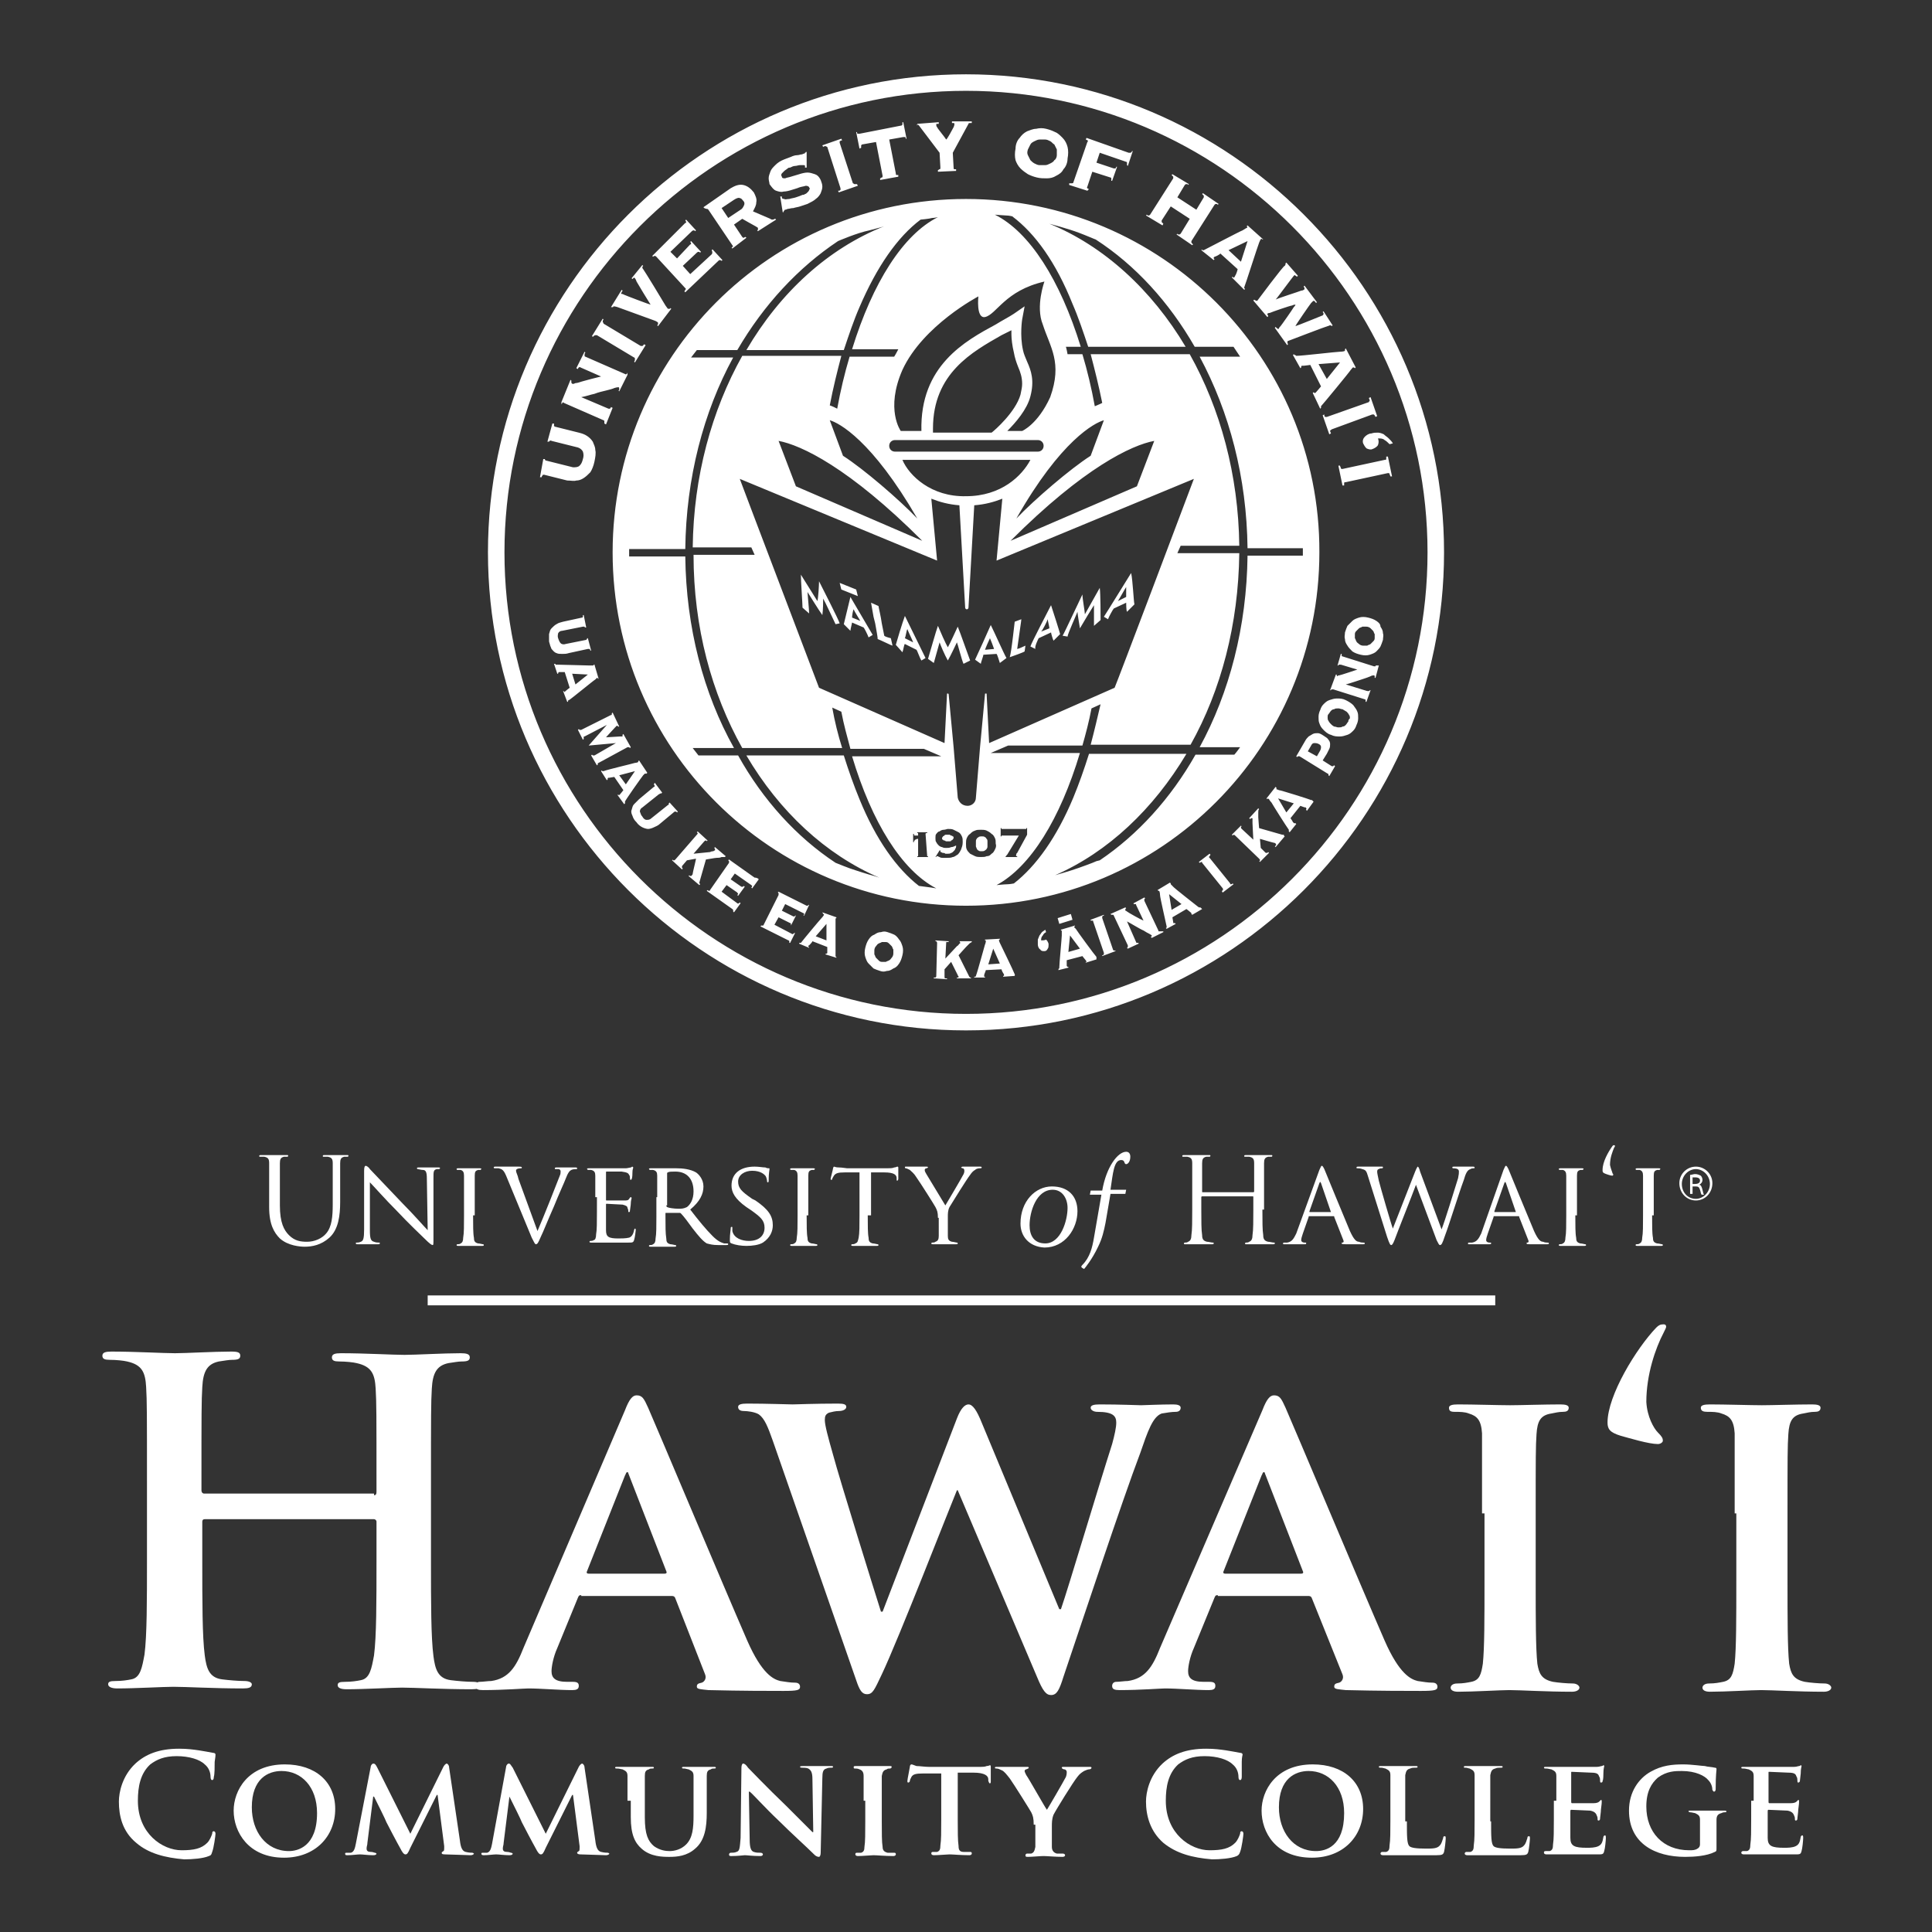 <?xml version="1.0" encoding="utf-8"?>
<!-- Generator: Adobe Illustrator 26.4.1, SVG Export Plug-In . SVG Version: 6.00 Build 0)  -->
<svg version="1.1" id="Layer_1" xmlns="http://www.w3.org/2000/svg" xmlns:xlink="http://www.w3.org/1999/xlink" x="0px" y="0px"
	 viewBox="0 0 234 234" style="enable-background:new 0 0 234 234;" xml:space="preserve">
<rect x="0" y="0" width="234" height="234" fill="#333333" stroke="none"/>
<style type="text/css">
	.st0{fill:#FFFFFF;}
</style>
<g>
	<path class="st0" d="M125.8,77.3l1.5-0.7c0,0.1,0.2,0.8,0.3,1l0.8-0.8c-0.1-0.4-0.8-2.6-1.1-3.5l0,0c-0.4,0.8-2.3,4.4-2.5,5
		l0.6,0.3C125.3,78.3,125.7,77.5,125.8,77.3 M126.9,75c0,0.2,0.2,0.9,0.2,1.1l-1,0.4C126.3,76.3,126.8,75.3,126.9,75 M99.2,70.4
		c0,0.5-0.1,2.1-0.2,2.4c-0.3-0.5-1.7-2.7-2-3.2l0,0c0,0.7,0.2,3.6,0.2,4l0.8,0.7c0-0.5-0.2-2.4-0.2-2.6c0.2,0.3,1.3,2.1,1.8,2.8
		l0,0c0.1-0.6,0.1-1.8,0.1-2l0,0c0.2,0.3,1.3,2.7,1.5,3.1l0.5-0.1C101.6,75.1,99.5,71,99.2,70.4L99.2,70.4z M140.4,112.8
		c-0.1,0-0.1,0-0.1-0.1l-1.7-3.6c0-0.1,0-0.1,0-0.2c0,0,0.1-0.1,0.1-0.1l-0.1-0.1l-1.3,0.7l0,0.1c0.1,0,0.1,0,0.2,0
		c0.1,0,0.1,0,0.1,0.1l0.9,1.9c-0.3-0.1-1.9-1-2-1.1c-0.1-0.1-0.2-0.1-0.2-0.1c0-0.1,0-0.1,0-0.2c0,0,0.1-0.1,0.1-0.1l-0.1-0.1
		l-1.8,0.8l0.1,0.1c0.1,0,0.1,0,0.2,0c0,0,0.1,0,0.1,0.1l1.7,3.6c0,0.1,0,0.1,0,0.2c0,0-0.1,0.1-0.1,0.1l0.1,0.1l1.3-0.6l0-0.1
		c-0.1,0-0.1,0-0.2,0c0,0-0.1,0-0.1-0.1l-1.1-2.5l0,0c0.4,0.2,1.7,1,2,1.1c0.3,0.2,0.5,0.3,0.7,0.4c0.2,0.1,0.3,0.2,0.3,0.2
		c0,0.1,0,0.1,0,0.1c-0.1,0-0.1,0.1-0.1,0.1l0.1,0.1l1.4-0.7l0-0.1C140.5,112.8,140.4,112.8,140.4,112.8 M99.7,110.7
		c0.1,0,0.1,0.1,0.1,0.1c0,0-0.1,0.2-0.3,0.4c-0.2,0.2-2.2,2.6-2.5,3c0,0,0,0-0.1,0c0,0-0.1,0-0.1,0l0,0.1l1.2,0.5l0-0.1
		c0,0,0,0-0.1,0c0,0,0-0.1,0-0.1c0,0,0-0.1,0.1-0.1c0,0,0.4-0.4,0.4-0.5l1.8,0.7v0.6c0,0.1,0,0.1,0,0.1c0,0,0,0.1-0.1,0.1
		c0,0-0.1,0-0.1,0l0,0.1l1.3,0.4l0-0.1c0,0-0.1,0-0.1-0.1c0,0,0-0.1,0-0.1c0-0.2,0-3.9,0-4.1c0-0.2,0-0.3,0-0.3
		c0-0.1,0.1-0.1,0.1-0.1l0-0.1l-1.7-0.6L99.7,110.7z M100.1,113.9l-1.3-0.5l1.3-1.5L100.1,113.9z M119.1,79.3l1.6-0.1
		c0.1,0.1,0.3,0.8,0.4,1.1l0.8-0.6c-0.3-0.5-1.4-3-1.9-4h0c-0.3,0.7-1.7,3.8-1.9,4.2l0.7,0.5C118.8,80.2,119.1,79.5,119.1,79.3
		 M119.9,77.3c0.1,0.2,0.4,1,0.5,1.3l-1.1,0.1C119.4,78.4,119.8,77.5,119.9,77.3 M107.1,77l-0.3-1.5c-0.1-0.8-0.4-2-0.4-2.1
		l-0.9-0.4c0,0.1,0.3,1.6,0.3,1.7l0.2,0.8c0,0.1,0.3,1.5,0.3,1.9c0.3,0.1,1.7,0.8,1.8,0.8l-0.2-0.9C107.5,77.2,107.2,77.1,107.1,77
		 M109.6,74.6c-0.3,0.8-1,3.1-1.1,3.5l0.8,0.9c0.1-0.2,0.2-1,0.3-1l1.4,0.7c0.1,0.1,0.4,1,0.6,1.3l0.5-0.3
		C111.8,79.1,110,75.4,109.6,74.6L109.6,74.6z M109.9,76.2c0.1,0.3,0.6,1.3,0.7,1.6l-1-0.5C109.7,77.1,109.8,76.3,109.9,76.2
		 M103.7,71.4l-2-0.8l0.2,0.8l2,0.8L103.7,71.4z M155.5,101.1c0,0-0.1,0-0.2,0l-2.8-0.8c0-0.1-0.1-1.1-0.1-1.3c0-0.2,0-0.4,0-0.6
		c0-0.2,0-0.3,0.1-0.4l-0.1-0.1l-1.1,1.2l0.1,0.1c0,0,0.1,0,0.1-0.1c0.1,0,0.1,0,0.2,0c0,0,0,0.1,0,0.2c0,0.1,0,0.2,0,0.4
		c0,0.2,0.1,1.9,0.1,2l-1.4-1.3c-0.1-0.1-0.1-0.1-0.1-0.2c0-0.1,0-0.1,0.1-0.1l-0.1-0.1l-1.1,1.1l0.1,0.1c0,0,0.1-0.1,0.1-0.1
		c0,0,0.1,0,0.2,0.1l2.9,2.8c0.1,0.1,0.1,0.1,0.1,0.2c0,0.1,0,0.1-0.1,0.1l0.1,0.1l1.1-1.1l-0.1-0.1c0,0-0.1,0.1-0.1,0.1
		c-0.1,0-0.1,0-0.2,0l-0.6-0.6l-0.1-1.1c0,0,1.7,0.5,1.8,0.5c0.1,0,0.1,0.1,0.1,0.1c0.1,0.1,0.1,0.1,0,0.2c0,0.1-0.1,0.1-0.1,0.1
		l0.1,0.1l1.1-1.3l-0.1-0.1C155.5,101.1,155.5,101.1,155.5,101.1 M116,75.9c-0.2,0.4-1,2.2-1.2,2.5c-0.2-0.3-1-2.1-1.2-2.6h0
		c-0.2,0.5-1.1,3.7-1.2,4l0.7,0.5c0.1-0.3,0.6-2.2,0.7-2.5h0c0.1,0.3,0.6,1.5,1,2.2h0c0.3-0.5,1-2,1.1-2.2c0.1,0.2,0.6,2.2,0.8,2.6
		l0.8-0.4C117.3,79.5,116.3,76.6,116,75.9L116,75.9z M145.3,109.9c0,0-0.1,0-0.1,0c-0.1-0.1-3.1-2.4-3.2-2.6
		c-0.1-0.1-0.2-0.2-0.2-0.2c0-0.1,0-0.1,0-0.1l-0.1-0.1l-1.5,0.9l0.1,0.1c0.1,0,0.1,0,0.1,0c0,0,0.1,0.2,0.1,0.5
		c0,0.3,0.7,3.3,0.8,3.8c0,0,0,0.1,0,0.1c0,0,0,0.1-0.1,0.1l0.1,0.1l1.1-0.6l-0.1-0.1c0,0,0,0-0.1,0c0,0,0,0-0.1,0c0,0,0-0.1,0-0.1
		c0-0.1-0.1-0.5-0.1-0.6l1.7-1c0,0,0.4,0.3,0.5,0.4c0,0,0.1,0.1,0.1,0.1c0,0,0,0.1,0,0.1c0,0,0,0,0,0l0.1,0.1l1.2-0.7l-0.1-0.1
		C145.4,109.9,145.4,109.9,145.3,109.9 M141.9,110.2l-0.3-1.9l1.5,1.2L141.9,110.2z M103,72.3c-0.2,0.8-0.7,2.9-0.8,3.3l0.8,0.8
		c0-0.2,0.2-0.9,0.2-1l1.4,0.6c0.1,0.1,0.5,0.9,0.6,1.2l0.5-0.3C105.4,76.4,103.4,73,103,72.3L103,72.3z M103.4,73.8
		c0.1,0.3,0.7,1.2,0.8,1.4l-1-0.4C103.2,74.6,103.3,73.9,103.4,73.8 M124.2,78.2c-0.4,0.2-0.9,0.4-1,0.4l0.2-1.4
		c0.1-0.8,0.3-2,0.3-2.2l-0.8,0.3c0,0.1-0.2,1.6-0.2,1.7l-0.1,0.8c0,0.1-0.2,1.5-0.3,1.8c0.3-0.1,1.7-0.6,1.8-0.7L124.2,78.2z
		 M117,9C85.1,9,59.1,35,59.1,66.9s26,57.9,57.9,57.9c31.9,0,57.9-26,57.9-57.9S148.9,9,117,9 M117,122.8
		c-30.8,0-55.9-25.1-55.9-55.9C61.1,36.1,86.2,11,117,11c30.8,0,55.9,25.1,55.9,55.9C172.9,97.8,147.8,122.8,117,122.8 M167.9,55.3
		c0,0.1,0,0.2,0,0.3c0,0.1-0.1,0.1-0.2,0.1l-5.1,1.1c-0.1,0-0.2,0-0.2-0.1c0-0.1-0.1-0.2-0.1-0.3l-0.2,0l0.5,2.4l0.2,0
		c0-0.1,0-0.2,0-0.3c0-0.1,0.1-0.1,0.2-0.1l5.1-1.1c0.1,0,0.2,0,0.2,0.1c0,0.1,0.1,0.2,0.1,0.3l0.2,0l-0.5-2.4L167.9,55.3z
		 M130.5,74.1L130.5,74.1c0,0.2,0.2,1.4,0.3,2l0,0c0.4-0.7,1.5-2.5,1.7-2.8c0,0.2,0,2.1,0,2.5l0.8-0.7c0-0.4,0-3.2-0.1-3.9l0,0
		c-0.3,0.5-1.5,2.7-1.8,3.2c0-0.3-0.3-1.9-0.3-2.4l0,0c-0.3,0.6-2.2,4.7-2.4,5l0.6,0.1C129.3,76.8,130.4,74.4,130.5,74.1
		 M160.7,50.5c-0.1,0-0.2,0-0.2,0c-0.1-0.1-0.1-0.1-0.1-0.3l-0.2,0.1l0.8,2.3l0.2-0.1c0-0.1-0.1-0.2-0.1-0.3c0-0.1,0.1-0.1,0.2-0.2
		l4.9-1.8c0.1,0,0.2,0,0.2,0c0.1,0.1,0.1,0.1,0.2,0.3l0.2-0.1l-0.8-2.3l-0.2,0.1c0,0.1,0.1,0.2,0.1,0.3c0,0.1-0.1,0.1-0.1,0.2
		L160.7,50.5z M165.3,52.9c-0.2,0.2-0.3,0.5-0.2,0.8c0.1,0.2,0.2,0.4,0.4,0.6c0.2,0.1,0.5,0.2,0.7,0.1c0.3-0.1,0.6-0.3,0.7-0.5
		c0.1-0.3,0.1-0.5,0-0.8c0.3,0,0.6,0,0.8,0.2c0.2,0.1,0.4,0.3,0.6,0.5l0.4-0.1c-0.1-0.2-0.3-0.4-0.5-0.6c-0.2-0.2-0.4-0.3-0.6-0.5
		c-0.2-0.1-0.5-0.2-0.7-0.2c-0.3,0-0.5,0-0.8,0.1C165.8,52.5,165.5,52.7,165.3,52.9 M166.7,75.2c-0.3-0.2-0.6-0.3-1-0.4
		c-0.4-0.1-0.8-0.1-1.1,0c-0.3,0.1-0.6,0.2-0.8,0.4c-0.2,0.2-0.4,0.4-0.6,0.6c-0.1,0.2-0.2,0.5-0.3,0.8c0,0.3-0.1,0.5,0,0.8
		c0,0.3,0.1,0.5,0.3,0.8c0.1,0.2,0.4,0.5,0.6,0.7c0.3,0.2,0.6,0.3,1,0.4c0.4,0.1,0.8,0.1,1.1,0c0.3-0.1,0.6-0.2,0.8-0.4
		c0.2-0.2,0.4-0.4,0.5-0.6c0.1-0.2,0.2-0.5,0.3-0.8c0-0.3,0.1-0.5,0-0.8c0-0.3-0.1-0.5-0.3-0.8C167.2,75.6,167,75.4,166.7,75.2
		 M166.5,77.3c0,0.2-0.1,0.3-0.2,0.4c-0.1,0.1-0.2,0.2-0.3,0.3c-0.1,0.1-0.3,0.1-0.4,0.2c-0.2,0-0.3,0-0.5,0c-0.2,0-0.4-0.1-0.5-0.2
		c-0.1-0.1-0.3-0.2-0.3-0.3c-0.1-0.1-0.1-0.3-0.2-0.4c0-0.1,0-0.3,0-0.5c0-0.2,0.1-0.3,0.2-0.4c0.1-0.1,0.2-0.2,0.3-0.3
		c0.1-0.1,0.3-0.1,0.4-0.2c0.2,0,0.3,0,0.5,0c0.2,0,0.4,0.1,0.5,0.2c0.1,0.1,0.2,0.2,0.3,0.3c0.1,0.1,0.1,0.3,0.2,0.4
		C166.5,76.9,166.5,77.1,166.5,77.3 M156.8,43c0,0-0.1-0.1-0.1-0.1l-0.1,0.1l0.9,1.6l0.1-0.1c0,0,0-0.1,0-0.1c0,0,0-0.1,0.1-0.1
		c0,0,0.1,0,0.2,0c0.1,0,0.8-0.1,0.8-0.1l1.3,2.6c0,0-0.5,0.6-0.6,0.7c-0.1,0.1-0.1,0.1-0.1,0.1c-0.1,0-0.1,0-0.1,0
		c0,0-0.1-0.1-0.1-0.1l-0.1,0.1l0.9,1.9l0.1-0.1c0,0,0-0.1,0-0.1c0-0.1,0-0.1,0-0.1c0.2-0.2,3.5-4.2,3.6-4.4
		c0.2-0.2,0.2-0.3,0.3-0.3c0.1,0,0.1,0,0.2,0.1l0.1-0.1l-1.2-2.3l-0.1,0.1c0,0.1,0,0.2,0,0.2c0,0-0.2,0.1-0.6,0.1
		c-0.4,0-4.6,0.5-5.3,0.5C156.9,43,156.9,43,156.8,43 M162.3,43.9l-1.6,2l-1-1.8L162.3,43.9z M166.6,80.7c0,0-0.1,0-0.2,0l-3.8-1.2
		c-0.1,0-0.1-0.1-0.1-0.1c0,0,0-0.1,0-0.2l-0.1,0l-0.4,1.4l0.1,0c0-0.1,0.1-0.1,0.1-0.1c0,0,0.1,0,0.2,0l2,0.6
		c-0.3,0.1-2.1,0.7-2.2,0.7c-0.2,0-0.2,0.1-0.2,0.1c-0.1,0-0.1-0.1-0.1-0.1c0,0,0-0.1,0-0.1l-0.1,0l-0.7,1.9l0.1,0
		c0-0.1,0.1-0.1,0.1-0.1c0,0,0.1,0,0.2,0l3.8,1.2c0.1,0,0.1,0.1,0.1,0.1c0,0,0,0.1,0,0.2l0.1,0l0.5-1.4l-0.1,0
		c0,0.1-0.1,0.1-0.1,0.1c0,0-0.1,0-0.2,0l-2.6-0.8l0,0c0.4-0.1,1.9-0.6,2.2-0.7c0.3-0.1,0.6-0.2,0.8-0.3c0.2-0.1,0.3-0.1,0.4-0.1
		c0.1,0,0.1,0.1,0.1,0.1c0,0.1,0,0.1,0,0.2l0.1,0l0.4-1.5l-0.1,0C166.6,80.6,166.6,80.6,166.6,80.7 M115.2,101.2
		c-0.1,0-0.1-0.1-0.2-0.1c-0.1,0-0.2,0-0.2,0c-0.1,0-0.1,0-0.2,0c-0.1,0-0.2,0-0.2,0.1c-0.1,0-0.1,0.1-0.2,0.1
		c0,0.1-0.1,0.1-0.1,0.2c0,0.1,0,0.2,0.1,0.2c0.1,0.1,0.1,0.1,0.2,0.1c0.1,0,0.1,0.1,0.2,0.1c0.1,0,0.1,0,0.2,0c0.1,0,0.1,0,0.2,0
		c0.1,0,0.2,0,0.2-0.1c0.1,0,0.1-0.1,0.2-0.1c0-0.1,0.1-0.1,0.1-0.2c0-0.1,0-0.2-0.1-0.2C115.4,101.3,115.3,101.2,115.2,101.2
		 M134.9,73.7l1.5-0.7c0,0.1,0,0.9,0.1,1.1l0.9-0.9c-0.1-0.4-0.2-2.9-0.4-3.8l0,0c-0.5,0.8-2.9,4.7-3.3,5.3l0.5,0.3
		C134.3,74.7,134.8,73.8,134.9,73.7 M136.4,71.1c0,0.2,0,0.9,0,1.2l-1,0.5C135.6,72.5,136.2,71.4,136.4,71.1 M158.9,96.9
		c0,0-0.1,0-0.1,0c-0.2-0.1-3.7-1.2-3.9-1.2c-0.2-0.1-0.3-0.1-0.3-0.1c0,0,0-0.1,0-0.2l-0.1-0.1l-1.1,1.4l0.1,0.1
		c0-0.1,0.1-0.1,0.2,0c0,0,0.1,0.2,0.3,0.4c0.1,0.2,1.8,2.9,2.1,3.3c0,0,0,0.1,0,0.1c0,0,0,0.1,0,0.1l0.1,0.1l0.8-1l-0.1-0.1
		c0,0,0,0-0.1,0c0,0-0.1,0-0.1,0c0,0,0-0.1-0.1-0.1c0-0.1-0.3-0.5-0.3-0.5l1.2-1.5c0,0,0.5,0.2,0.6,0.2c0.1,0,0.1,0,0.1,0.1
		c0,0,0.1,0.1,0,0.1c0,0,0,0,0,0.1l0.1,0.1l0.8-1.1L158.9,96.9C158.9,96.8,158.9,96.8,158.9,96.9 M155.8,98.4l-1-1.7l1.9,0.6
		L155.8,98.4z M161.5,92.8c0,0-0.1,0-0.2,0l-1.1-0.7l0.5-0.8c0.1-0.2,0.2-0.4,0.3-0.6c0.1-0.2,0.1-0.4,0.1-0.6
		c0-0.2-0.1-0.4-0.2-0.5c-0.1-0.2-0.3-0.3-0.6-0.5c-0.3-0.2-0.5-0.3-0.7-0.3c-0.2,0-0.4,0-0.6,0.1c-0.2,0.1-0.3,0.2-0.5,0.3
		c-0.1,0.1-0.3,0.3-0.4,0.5l-1.1,1.9l0.1,0.1c0,0,0,0,0.1-0.1c0,0,0.1,0,0.2,0l3.4,2.1c0.1,0,0.1,0.1,0.1,0.1s0,0.1,0,0.1L161,94
		l0.7-1.2l-0.1-0.1C161.6,92.7,161.5,92.7,161.5,92.8 M159.9,90.9l-0.4,0.7l-1.1-0.6l0.4-0.7c0.1-0.2,0.2-0.3,0.4-0.3
		c0.1,0,0.3,0,0.5,0.1c0.2,0.1,0.3,0.2,0.3,0.4C160,90.5,160,90.7,159.9,90.9 M163.9,85.4c-0.2-0.2-0.5-0.4-0.9-0.6
		c-0.4-0.2-0.7-0.2-1.1-0.2c-0.3,0-0.6,0.1-0.9,0.2c-0.3,0.1-0.5,0.3-0.7,0.5c-0.2,0.2-0.3,0.4-0.4,0.7c-0.1,0.2-0.2,0.5-0.2,0.8
		c0,0.3,0,0.6,0.1,0.8c0.1,0.3,0.2,0.5,0.5,0.8c0.2,0.2,0.5,0.5,0.9,0.6c0.4,0.2,0.7,0.2,1.1,0.2c0.3,0,0.6-0.1,0.9-0.2
		c0.3-0.1,0.5-0.3,0.7-0.5c0.2-0.2,0.3-0.4,0.4-0.7c0.1-0.2,0.2-0.5,0.2-0.8c0-0.3,0-0.6-0.1-0.8C164.3,85.9,164.1,85.7,163.9,85.4
		 M163.3,87.4c-0.1,0.1-0.2,0.3-0.3,0.4c-0.1,0.1-0.2,0.2-0.4,0.2c-0.1,0.1-0.3,0.1-0.5,0.1c-0.2,0-0.3-0.1-0.5-0.1
		c-0.2-0.1-0.3-0.2-0.4-0.3c-0.1-0.1-0.2-0.2-0.3-0.4c-0.1-0.1-0.1-0.3-0.1-0.4c0-0.2,0-0.3,0.1-0.4c0.1-0.1,0.2-0.3,0.3-0.4
		c0.1-0.1,0.2-0.2,0.4-0.2c0.1-0.1,0.3-0.1,0.5-0.1c0.2,0,0.3,0.1,0.5,0.1c0.2,0.1,0.3,0.2,0.5,0.3c0.1,0.1,0.2,0.2,0.3,0.4
		c0.1,0.1,0.1,0.3,0.1,0.4C163.4,87.1,163.3,87.2,163.3,87.4 M149.1,107.1c-0.1,0-0.1,0-0.1-0.1l-2.5-3.1c-0.1-0.1-0.1-0.1,0-0.2
		c0,0,0.1-0.1,0.1-0.2l-0.1-0.1l-1.3,1l0.1,0.1c0.1,0,0.1-0.1,0.2-0.1c0.1,0,0.1,0,0.1,0.1l2.5,3.1c0,0.1,0.1,0.1,0,0.2
		c0,0-0.1,0.1-0.1,0.2l0.1,0.1l1.3-1l-0.1-0.1C149.3,107,149.2,107.1,149.1,107.1 M68.1,48.8c0.1-0.1,0.1-0.1,0.2,0l4.8,2.1
		c0.1,0,0.1,0.1,0.1,0.2c0,0.1,0,0.1,0,0.2l0.2,0.1l0.8-2L74,49.3c0,0.1-0.1,0.1-0.1,0.2c-0.1,0-0.1,0-0.2,0l-3.3-1.4l0,0
		c0.6-0.1,1.1-0.3,1.6-0.4c0.5-0.2,1-0.3,1.4-0.4c0.4-0.1,0.8-0.2,1-0.3c0.3-0.1,0.5-0.1,0.5-0.1c0.1,0,0.1,0.1,0.1,0.2
		c0,0.1,0,0.2-0.1,0.2l0.1,0.1l1-2L76,45.1c0,0.1-0.1,0.2-0.1,0.2c0,0-0.1,0.1-0.2,0l-4.8-2.1c-0.1,0-0.1-0.1-0.1-0.2
		c0-0.1,0-0.2,0.1-0.3l-0.1-0.1l-1,2l0.2,0.1c0-0.1,0.1-0.2,0.1-0.2c0.1,0,0.1-0.1,0.2,0l2.5,1.1c-0.4,0.1-0.8,0.2-1.2,0.3
		c-0.4,0.1-0.7,0.2-1.1,0.3c-0.3,0.1-0.6,0.2-0.8,0.2c-0.2,0.1-0.3,0.1-0.3,0.1c-0.1,0-0.2-0.1-0.2-0.2c0-0.1,0-0.1,0-0.2l-0.1-0.1
		l-1.1,2.7L68,49C68,48.9,68.1,48.9,68.1,48.8 M76,90.5c0.1,0,0.1,0,0.2,0c0,0,0.1,0.1,0.1,0.1l0.1-0.1l-0.9-1.6L75.4,89
		c0,0,0,0.1,0,0.1c0,0,0,0.1,0,0.1c0,0-0.1,0-0.3,0c-0.1,0-1.5,0.1-1.7,0.1c0,0,0.9-1,1.1-1.2c0.1-0.1,0.2-0.2,0.2-0.2
		c0,0,0.1,0,0.1,0c0,0,0,0.1,0.1,0.1L75,88l-0.8-1.7l-0.1,0.1c0,0,0,0.1,0,0.1c0,0.1,0,0.1-0.1,0.1l-3.6,1.8c-0.1,0-0.1,0-0.2,0
		c0,0-0.1-0.1-0.1-0.1l-0.1,0.1l0.6,1.2l0.1-0.1c0-0.1,0-0.1,0-0.2c0-0.1,0-0.1,0.1-0.1l2.7-1.4l0,0l-2.2,2.5l3.3-0.3l0,0L72,91.5
		c-0.1,0-0.1,0-0.2,0c0,0-0.1-0.1-0.1-0.1l-0.1,0.1l0.7,1.2l0.1-0.1c0,0,0-0.1,0-0.1c0,0,0-0.1,0.1-0.1L76,90.5z M68.1,79.2
		c0.3,0,0.5,0,0.8-0.1l2.3-0.5c0.1,0,0.1,0,0.2,0c0,0,0.1,0.1,0.1,0.2l0.1,0l-0.4-1.5l-0.1,0c0,0,0,0.1,0,0.1c0,0-0.1,0.1-0.1,0.1
		l-2.5,0.5c-0.3,0.1-0.5,0-0.6-0.1c-0.1-0.1-0.2-0.3-0.3-0.6c-0.1-0.3,0-0.5,0-0.6c0.1-0.2,0.3-0.3,0.5-0.3l2.5-0.5
		c0.1,0,0.1,0,0.2,0c0,0,0,0.1,0.1,0.1l0.1,0l-0.3-1.5l-0.1,0c0,0.1,0,0.1,0,0.2c0,0.1-0.1,0.1-0.1,0.1l-2.3,0.5
		c-0.3,0.1-0.5,0.1-0.8,0.3c-0.2,0.1-0.4,0.3-0.6,0.5c-0.2,0.2-0.2,0.4-0.3,0.7c0,0.3,0,0.6,0,0.9c0.1,0.4,0.2,0.7,0.3,0.9
		c0.2,0.2,0.3,0.4,0.6,0.5C67.6,79.2,67.8,79.2,68.1,79.2 M72.1,82.3c0.1-0.1,0.2-0.2,0.2-0.2c0.1,0,0.1,0,0.1,0.1l0.1,0L72,80.5
		l-0.1,0c0,0.1,0,0.1-0.1,0.1c0,0-0.2,0-0.5,0c-0.3,0-3.4-0.1-3.9-0.1c0,0-0.1,0-0.1,0c0,0,0-0.1-0.1-0.1l-0.1,0l0.4,1.2l0.1,0
		c0,0,0,0,0-0.1c0,0,0,0,0.1-0.1c0,0,0.1,0,0.1,0c0.1,0,0.5,0,0.6,0l0.6,1.9c0,0-0.4,0.3-0.5,0.4c0,0-0.1,0.1-0.1,0.1
		c0,0-0.1,0-0.1,0c0,0,0,0,0-0.1l-0.1,0l0.5,1.3l0.1,0c0,0,0-0.1,0-0.1c0,0,0-0.1,0.1-0.1C69,84.8,71.9,82.4,72.1,82.3 M71.2,81.7
		l-1.5,1.2l-0.4-1.3L71.2,81.7z M69.8,58.2c0.3,0,0.6-0.1,0.9-0.3c0.3-0.2,0.5-0.4,0.8-0.7c0.2-0.3,0.4-0.8,0.5-1.3
		c0.1-0.5,0.2-1,0.1-1.4c0-0.4-0.2-0.7-0.3-1c-0.2-0.3-0.4-0.5-0.7-0.7c-0.3-0.2-0.6-0.3-1-0.4l-2.8-0.7c-0.1,0-0.2-0.1-0.2-0.1
		c0-0.1,0-0.2,0-0.3l-0.2,0l-0.6,2.2l0.2,0c0,0,0-0.1,0.1-0.1c0,0,0.1-0.1,0.2,0l3.2,0.8c0.3,0.1,0.5,0.3,0.6,0.5
		c0.1,0.3,0.1,0.6,0,0.9c-0.1,0.4-0.2,0.6-0.4,0.8c-0.2,0.2-0.5,0.2-0.8,0.2l-3.2-0.8c-0.1,0-0.2-0.1-0.2-0.1c0,0,0-0.1,0-0.1
		l-0.2,0l-0.4,2.2l0.2,0c0-0.1,0.1-0.2,0.1-0.2c0-0.1,0.1-0.1,0.2-0.1l2.8,0.7C69.2,58.2,69.5,58.3,69.8,58.2 M79,31l0.1,0.1
		c0.1-0.1,0.1-0.1,0.2-0.1c0.1,0,0.1,0,0.2,0.1l3.5,3.8c0.1,0.1,0.1,0.1,0,0.2c0,0.1-0.1,0.1-0.1,0.2l0.1,0.1l4-3.8
		c0.1-0.1,0.1-0.1,0.2-0.1c0,0,0.1,0,0.2,0.1l0.1-0.1l-1.2-1.3l-0.1,0.1c0.1,0.2,0.1,0.4,0,0.5l-2.6,2.4l-0.9-1l1.7-1.6
		c0,0,0.1-0.1,0.2-0.1c0.1,0,0.1,0,0.2,0.1l0.1-0.1l-1.2-1.3l-0.1,0.1c0.1,0.1,0.1,0.2,0.1,0.2c0,0.1,0,0.1-0.1,0.1L82,31.3
		l-0.8-0.8l2.6-2.5c0,0,0.1-0.1,0.2-0.1c0.1,0,0.1,0,0.2,0.1l0.1-0.1l-1.2-1.3L83,26.7c0.1,0.1,0.1,0.2,0.1,0.2c0,0.1,0,0.1-0.1,0.1
		L79,31z M74.2,37.2c0,0,0.1,0,0.1-0.1c0,0,0.2,0,0.5,0.1c0.3,0.1,4.1,1.5,4.4,1.6c0.3,0.1,0.4,0.2,0.4,0.2c0.1,0,0.1,0.1,0.1,0.2
		c0,0.1,0,0.1-0.1,0.2l0.1,0.1l1.6-2.1l-0.1-0.1c0,0.1-0.1,0.1-0.1,0.1c-0.1,0-0.1,0-0.2,0c0,0-0.1-0.1-0.3-0.4
		c-0.1-0.2-2.6-4.3-2.7-4.4c0,0-0.1-0.1-0.1-0.2c0-0.1,0-0.1,0.1-0.2l-0.1-0.1l-1.3,1.6l0.1,0.1c0,0,0.1-0.1,0.1-0.1
		c0.1-0.1,0.1-0.1,0.2,0c0,0,0.1,0.1,0.2,0.4c0.1,0.2,1.5,2.5,1.7,2.8l0,0c-0.1,0-3-1.1-3.2-1.2c-0.2-0.1-0.2-0.1-0.3-0.1
		c-0.1,0-0.1-0.1,0-0.2c0-0.1,0.1-0.1,0.1-0.2l-0.1-0.1L74,37.2L74.2,37.2C74.1,37.2,74.1,37.2,74.2,37.2 M72.1,40.6
		c0.1,0,0.1,0,0.2,0l4.5,2.7c0.1,0,0.1,0.1,0.1,0.2c0,0.1,0,0.2-0.1,0.3l0.1,0.1l1.3-2.1L78,41.7c-0.1,0.1-0.1,0.2-0.2,0.2
		c-0.1,0-0.1,0-0.2,0l-4.5-2.7C73.1,39.1,73,39,73,39c0-0.1,0-0.2,0.1-0.3L73,38.6l-1.3,2.1l0.1,0.1C71.9,40.7,72,40.6,72.1,40.6
		 M91.5,106.3c0,0-0.1,0-0.1,0l-3.1-2.2l-0.1,0.1c0,0,0.1,0.1,0.1,0.1c0,0,0,0.1,0,0.2l-2.3,3.3c0,0.1-0.1,0.1-0.1,0.1
		c0,0-0.1,0-0.2-0.1l-0.1,0.1l3.1,2.2c0,0,0.1,0.1,0.1,0.1c0,0,0,0.1,0,0.2l0.1,0.1l0.8-1.1l-0.1-0.1c-0.1,0.1-0.2,0.2-0.3,0.1
		l-1.9-1.4l0.6-0.8l1.3,0.9c0,0,0,0.1,0.1,0.1c0,0.1,0,0.1-0.1,0.2l0.1,0.1l0.8-1.1l-0.1-0.1c-0.1,0.1-0.1,0.1-0.2,0.1
		c0,0-0.1,0-0.1,0l-1.3-0.9l0.5-0.7l2,1.4c0,0,0.1,0.1,0.1,0.1c0,0,0,0.1-0.1,0.2l0.1,0.1l0.8-1.1l-0.1-0.1
		C91.6,106.3,91.5,106.3,91.5,106.3 M95.8,112.1l0.6-1.2l-0.1,0c0,0.1-0.1,0.1-0.1,0.1c0,0-0.1,0-0.1,0l-1.4-0.7l0.4-0.8l2.2,1.1
		c0,0,0.1,0,0.1,0.1c0,0,0,0.1-0.1,0.2l0.1,0l0.6-1.3l-0.1,0c0,0.1-0.1,0.1-0.1,0.1c0,0-0.1,0-0.1,0l-3.4-1.7l-0.1,0.1
		c0.1,0,0.1,0.1,0.1,0.1c0,0,0,0.1,0,0.2l-1.8,3.6c0,0.1-0.1,0.1-0.1,0.1c-0.1,0-0.1,0-0.2,0l-0.1,0.1l3.4,1.7
		c0.1,0,0.1,0.1,0.1,0.1c0,0,0,0.1,0,0.2l0.1,0l0.6-1.2l-0.1,0c-0.1,0.1-0.2,0.2-0.3,0.1l-2.1-1.1l0.5-0.9l1.4,0.7
		c0,0,0.1,0,0.1,0.1C95.8,111.9,95.8,112,95.8,112.1L95.8,112.1z M108.3,113.2c-0.2-0.1-0.5-0.2-0.8-0.3c-0.3-0.1-0.5-0.1-0.8,0
		c-0.3,0-0.5,0.1-0.8,0.3c-0.3,0.1-0.5,0.3-0.7,0.6c-0.2,0.3-0.3,0.6-0.4,1c-0.1,0.4-0.1,0.8,0,1.1c0.1,0.3,0.2,0.6,0.4,0.8
		c0.2,0.2,0.4,0.4,0.6,0.6c0.2,0.1,0.5,0.2,0.8,0.3c0.3,0.1,0.5,0.1,0.8,0c0.3,0,0.5-0.1,0.8-0.3c0.3-0.1,0.5-0.3,0.7-0.6
		c0.2-0.3,0.3-0.6,0.4-1c0.1-0.4,0.1-0.8,0-1.1c-0.1-0.3-0.2-0.6-0.4-0.8C108.7,113.5,108.5,113.3,108.3,113.2 M108.2,115.5
		c0,0.2-0.1,0.4-0.2,0.5c-0.1,0.1-0.2,0.3-0.3,0.3c-0.1,0.1-0.3,0.1-0.4,0.2c-0.2,0-0.3,0-0.5,0c-0.2,0-0.3-0.1-0.4-0.2
		c-0.1-0.1-0.2-0.2-0.3-0.3c-0.1-0.1-0.1-0.3-0.2-0.4c0-0.2,0-0.3,0-0.5c0-0.2,0.1-0.4,0.2-0.5c0.1-0.1,0.2-0.3,0.3-0.3
		c0.1-0.1,0.3-0.1,0.4-0.2c0.2,0,0.3,0,0.5,0c0.2,0,0.3,0.1,0.4,0.2c0.1,0.1,0.2,0.2,0.3,0.3c0.1,0.1,0.1,0.3,0.2,0.4
		C108.2,115.1,108.2,115.3,108.2,115.5 M116.1,114c0,0,0.1,0,0.1,0c0,0,0.1,0.1,0.1,0.2c0,0,0,0.1-0.1,0.1c-0.1,0.1-0.1,0.2-0.3,0.3
		c-0.1,0.1-1.3,1.4-1.4,1.5l0.1-1.9c0-0.1,0-0.1,0.1-0.1c0.1,0,0.1,0,0.2,0l0-0.1l-1.6-0.1l0,0.1c0,0,0.1,0,0.1,0
		c0,0,0.1,0.1,0.1,0.2l-0.1,4c0,0.1,0,0.1-0.1,0.2c0,0-0.1,0-0.2,0v0.1l1.6,0.1l0-0.1c-0.1,0-0.1,0-0.2,0c-0.1,0-0.1-0.1-0.1-0.2
		l0-0.9l0.8-0.9c0,0,0.8,1.6,0.8,1.6c0,0.1,0.1,0.1,0.1,0.2c0,0.1,0,0.1-0.1,0.1c-0.1,0-0.1,0-0.1,0l0,0.1l1.7,0l0-0.1
		c0,0-0.1,0-0.1,0c0,0-0.1-0.1-0.1-0.1l-1.3-2.6c0.1-0.1,0.7-0.8,0.9-1c0.2-0.2,0.3-0.3,0.4-0.4c0.1-0.1,0.3-0.2,0.3-0.2l0-0.1
		l-1.7,0V114z M85.6,25.3c0.1,0,0.1,0,0.2,0.1l2.9,4.3c0.1,0.1,0.1,0.2,0,0.2c0,0.1-0.1,0.1-0.1,0.1l0.1,0.1l1.7-1.3l-0.1-0.1
		c-0.1,0-0.2,0.1-0.2,0.1c-0.1,0-0.1,0-0.2-0.1l-1-1.5l1-0.7c0,0,1.4,0.8,1.6,0.9c0.2,0.1,0.3,0.2,0.3,0.2c0,0.1,0,0.1,0,0.2
		c0,0.1-0.1,0.1-0.1,0.1l0.1,0.1l2.2-1.4l-0.1-0.1c-0.1,0-0.2,0.1-0.3,0.1c-0.1,0-0.2,0-0.3-0.1l-2.1-0.9c0.2-0.4,0.4-0.7,0.4-1.1
		c0.1-0.4-0.1-0.8-0.3-1.2c-0.4-0.5-0.8-0.8-1.3-0.9c-0.5-0.1-1,0.1-1.5,0.4l-3.3,2.3l0.1,0.1C85.5,25.3,85.6,25.3,85.6,25.3
		 M88.9,24.2c0.3-0.2,0.6-0.3,0.7-0.2c0.2,0,0.3,0.2,0.4,0.3c0.2,0.2,0.2,0.4,0.1,0.6c-0.1,0.2-0.2,0.4-0.4,0.5l-1.5,1l-0.8-1.2
		L88.9,24.2z M85.5,104.1c0.1,0,1.1-0.2,1.3-0.2c0.2,0,0.4,0,0.6-0.1c0.2,0,0.3,0,0.4,0l0.1-0.1l-1.3-1.1l-0.1,0.1
		c0,0,0.1,0.1,0.1,0.1c0,0,0,0.1,0,0.2c0,0-0.1,0-0.2,0.1c-0.1,0-0.2,0-0.4,0.1c-0.1,0-1.9,0.2-2,0.2l1.3-1.5
		c0.1-0.1,0.1-0.1,0.2-0.1c0,0,0.1,0,0.1,0.1l0.1-0.1l-1.2-1.1l-0.1,0.1c0,0,0.1,0.1,0.1,0.1c0,0.1,0,0.1-0.1,0.2l-2.6,3
		c-0.1,0.1-0.1,0.1-0.2,0.1c-0.1,0-0.1,0-0.1-0.1l-0.1,0.1l1.2,1.1l0.1-0.1c0,0-0.1-0.1-0.1-0.1c0,0,0-0.1,0-0.2l0.6-0.7l1.1-0.2
		c0,0.1-0.4,1.7-0.4,1.8c0,0.1,0,0.1-0.1,0.2c0,0.1-0.1,0.1-0.2,0.1c-0.1,0-0.1-0.1-0.1-0.1l-0.1,0.1l1.3,1.1l0.1-0.1
		c0,0,0-0.1-0.1-0.1c0,0,0-0.1,0-0.1L85.5,104.1z M77.9,93.9c0.1-0.1,0.2-0.2,0.2-0.2c0.1,0,0.1,0,0.2,0l0.1-0.1l-1-1.5l-0.1,0.1
		c0,0.1,0,0.1,0,0.1c0,0-0.2,0.1-0.4,0.1c-0.3,0.1-3.3,0.8-3.8,1c0,0-0.1,0-0.1,0c0,0-0.1,0-0.1-0.1l-0.1,0.1l0.7,1.1l0.1-0.1
		c0,0,0,0,0-0.1c0,0,0-0.1,0.1-0.1c0,0,0.1,0,0.1,0c0.1,0,0.5-0.1,0.6-0.1l1.1,1.6c0,0-0.3,0.4-0.4,0.5c0,0-0.1,0.1-0.1,0.1
		c0,0-0.1,0-0.1,0c0,0,0,0,0-0.1l-0.1,0.1l0.8,1.1l0.1-0.1c0,0,0-0.1,0-0.1c0,0,0-0.1,0-0.1C75.6,97.1,77.8,94,77.9,93.9 M75,93.9
		l1.9-0.5l-1.1,1.6L75,93.9z M81.9,98.3c0,0,0.1,0.1,0.1,0.1l0.1-0.1l-1-1.1L81,97.3c0,0,0,0.1,0,0.1c0,0,0,0.1-0.1,0.1l-2,1.6
		c-0.2,0.2-0.4,0.2-0.6,0.2c-0.2,0-0.4-0.2-0.5-0.4c-0.2-0.2-0.2-0.4-0.3-0.6c0-0.2,0.1-0.4,0.3-0.5l2-1.6c0.1,0,0.1-0.1,0.2-0.1
		c0,0,0.1,0,0.1,0l0.1-0.1l-0.9-1.2L79.2,95c0,0.1,0.1,0.1,0.1,0.2c0,0,0,0.1-0.1,0.1l-1.8,1.5c-0.2,0.2-0.4,0.4-0.6,0.6
		c-0.2,0.2-0.2,0.4-0.3,0.7c-0.1,0.2,0,0.5,0.1,0.7c0.1,0.3,0.2,0.5,0.5,0.8c0.2,0.3,0.5,0.5,0.7,0.6c0.2,0.1,0.5,0.2,0.7,0.2
		c0.2,0,0.5-0.1,0.7-0.2c0.2-0.1,0.5-0.2,0.7-0.4l1.8-1.5C81.8,98.3,81.8,98.3,81.9,98.3 M145.8,30.3c0,0-0.1,0-0.1,0
		c-0.1,0-0.1,0-0.1-0.1l-0.1,0.1l1.5,1.2l0.1-0.1c0,0,0,0-0.1-0.1c0,0,0-0.1,0-0.1c0,0,0.1-0.1,0.1-0.1c0.1,0,0.7-0.3,0.7-0.4
		l2.1,1.9c0,0.1-0.2,0.7-0.3,0.8c0,0.1-0.1,0.1-0.1,0.2c0,0-0.1,0.1-0.1,0c0,0-0.1,0-0.1-0.1l-0.1,0.1l1.5,1.5l0.1-0.1
		c0,0-0.1-0.1-0.1-0.1c0-0.1,0-0.1,0-0.1c0.1-0.2,1.7-5.2,1.8-5.4c0.1-0.2,0.1-0.3,0.2-0.4c0-0.1,0.1-0.1,0.2,0L153,29l-1.9-1.7
		l-0.1,0.1c0.1,0.1,0.1,0.2,0,0.2c0,0-0.2,0.1-0.5,0.3C150.2,28,146.4,30,145.8,30.3 M151.1,29.2l-0.8,2.5l-1.5-1.4L151.1,29.2z
		 M122.9,118C122.9,118,122.9,118,122.9,118c-0.1-0.3-1.7-3.6-1.8-3.8c-0.1-0.2-0.1-0.3-0.1-0.3c0-0.1,0-0.1,0.1-0.1l0-0.1l-1.8,0.1
		l0,0.1c0.1,0,0.1,0,0.1,0.1c0,0,0,0.2-0.1,0.4c-0.1,0.3-0.9,3.3-1.1,3.8c0,0,0,0.1-0.1,0.1c0,0-0.1,0-0.1,0l0,0.1l1.3,0l0-0.1
		c0,0,0,0-0.1,0c0,0,0,0,0-0.1c0,0,0-0.1,0-0.1c0-0.1,0.2-0.5,0.2-0.6l1.9-0.1c0,0.1,0.2,0.5,0.3,0.6c0,0.1,0,0.1,0,0.1
		c0,0,0,0.1,0,0.1c0,0,0,0-0.1,0l0,0.1l1.4-0.1l0-0.1C123,118.1,122.9,118.1,122.9,118 M119.7,116.8l0.6-1.9l0.8,1.8L119.7,116.8z
		 M119.5,101.6c-0.1-0.1-0.1-0.2-0.2-0.2c-0.1-0.1-0.2-0.1-0.4-0.1c-0.1,0-0.3,0-0.4,0.1c-0.1,0.1-0.2,0.1-0.2,0.2
		c-0.1,0.1-0.1,0.2-0.1,0.3c0,0.1,0,0.2,0,0.3c0,0.1,0,0.2,0,0.3c0,0.1,0.1,0.2,0.1,0.3c0.1,0.1,0.1,0.2,0.2,0.2
		c0.1,0.1,0.2,0.1,0.4,0.1c0.1,0,0.3,0,0.4-0.1c0.1-0.1,0.2-0.1,0.2-0.2c0.1-0.1,0.1-0.2,0.1-0.3c0-0.1,0-0.2,0-0.3
		c0-0.1,0-0.2,0-0.3C119.6,101.8,119.6,101.7,119.5,101.6 M152.3,36.4c-0.1,0.1-0.2,0-0.4-0.1l-0.1,0.1l1.7,2l0.1-0.1
		c0-0.1-0.1-0.2-0.1-0.2c0-0.1,0-0.1,0-0.1c0,0,0.1-0.1,0.3-0.1c0.2-0.1,2.5-0.9,2.7-0.9c0.2-0.1,0.3-0.1,0.4-0.1l0,0
		c0,0.1-0.1,0.2-0.2,0.3c-0.1,0.2-1.5,2.2-1.6,2.3c-0.1,0.1-0.2,0.2-0.2,0.3c-0.1,0.1-0.2,0-0.4-0.2l-0.1,0.1l1.5,2.1l0.1-0.1
		c-0.1-0.2-0.1-0.4,0-0.4c0,0,4.7-1.8,4.8-1.8c0.1,0,0.2-0.1,0.3-0.1c0.1,0,0.1,0,0.2,0.1l0.1-0.1l-1.1-1.7l-0.1,0.1
		c0.1,0.1,0.1,0.1,0.1,0.2c0,0.1,0,0.1-0.1,0.2c0,0-3.2,1.3-3.3,1.3l0,0c0-0.1,1.8-2.7,1.9-2.8c0.1-0.1,0.2-0.2,0.2-0.2
		c0.1-0.1,0.2-0.1,0.2,0c0.1,0,0.1,0.1,0.2,0.2l0.1-0.1l-1.5-2l-0.1,0.1c0,0.1,0.1,0.1,0.1,0.2c0,0.1,0,0.2-0.1,0.2
		c0,0-0.1,0.1-0.3,0.1c-0.2,0.1-3.1,1-3.1,1.1l0,0c0.1-0.1,2.1-2.8,2.2-2.9c0.1-0.1,0.2-0.1,0.2,0c0.1,0,0.1,0.1,0.2,0.1l0.1-0.1
		l-1.4-1.6l-0.1,0.1c0,0,0,0.1,0,0.1c0,0,0,0.1-0.1,0.2C155.5,32.1,152.3,36.4,152.3,36.4 M117,24.1c-23.7,0-42.8,19.2-42.8,42.8
		c0,23.7,19.2,42.8,42.8,42.8c23.7,0,42.8-19.2,42.8-42.8C159.9,43.3,140.7,24.1,117,24.1 M118.5,35.9c0,0-0.3,2.7,0.8,2.5
		c1.4-0.3,2.4-3.2,7.2-4.3c0,0-1.1,3-0.2,5.2c0.9,2.8,2.4,4.6,0.9,8.8c-1.5,3.3-3.4,4.1-3.4,4.1h-1.8c1-1,2.4-2.6,2.8-4.2
		c0.5-1.9,0.1-3.1-0.4-4.2c-0.2-0.5-0.4-0.9-0.5-1.4c-0.4-1.8-0.1-3.7-0.1-3.7l0.3-1.6l-1.3,0.9c-0.6,0.4-1.4,0.8-2.2,1.3
		c-3.7,2-9.2,5-9,12.9l-2.5,0c0,0-1.9-2.6,0.2-7.4C111.8,39.4,118.5,35.9,118.5,35.9 M122.8,42.7c0.1,0.6,0.3,1.2,0.5,1.7
		c0.3,0.7,0.5,1.3,0.5,2.1c0,0.4-0.1,0.8-0.2,1.3c-0.6,2.1-3.1,4.3-3.5,4.6l-7.1,0c0-0.2,0-0.3,0-0.5c0-6.7,4.8-9.3,8.3-11.3
		c0.4-0.2,0.8-0.4,1.2-0.6c0,0.2,0,0.3,0,0.5C122.5,41,122.6,41.9,122.8,42.7 M125.7,53.3c0.4,0,0.7,0.3,0.7,0.7
		c0,0.4-0.3,0.7-0.7,0.7h-17.3c-0.4,0-0.7-0.3-0.7-0.7c0-0.4,0.3-0.7,0.7-0.7H125.7z M111.1,62.8c-2.2-2.3-6.5-6-9-7.6l-1.6-4.3
		C101.6,51.2,105.6,53.3,111.1,62.8 M111.7,65.5l-15.3-6.6l-2.1-5.5C97,53.9,102.8,56.6,111.7,65.5 M109.3,55.7h15.5
		c-1,1.9-3.5,4.4-7.8,4.4C112.8,60.2,110.1,57.6,109.3,55.7 M132.1,55.2c-2.5,1.6-6.8,5.3-9,7.6c5.4-9.5,9.5-11.6,10.6-11.9
		L132.1,55.2z M139.8,53.4l-2.1,5.5l-15.3,6.6C131.3,56.6,137.1,53.9,139.8,53.4 M112.8,107.5c-0.7-0.1-1.5-0.2-1.5-0.2
		c-2.7-2.1-5.2-5.6-7.2-10.5c-0.7-1.7-1.3-3.4-1.9-5.3H90.4c4,6.8,9.6,12,16.1,14.8c0,0-0.3-0.1-0.6-0.2c-0.8-0.2-2.3-0.7-2.3-0.7
		c-0.7-0.2-2.4-0.9-2.4-0.9c-4.7-3.1-8.8-7.6-11.8-13h-4.8c0,0-0.7-0.9-0.7-0.9h5C85.2,84,83.1,76,83,67.4h-6.8v-0.9H83
		c0.1-8.6,2.2-16.6,5.8-23.2h-5.1l0.7-0.9h4.9c0,0,0,0,0,0c3.2-5.5,7.4-10,12.2-13.2c0,0,2.3-1,3.8-1.3c0,0,1.1-0.3,1.5-0.4l0.3-0.1
		c-6.8,2.7-12.6,8-16.7,15h11.8c0.6-1.8,1.2-3.6,1.9-5.2c2.1-4.9,4.6-8.5,7.4-10.6c0,0,1.1-0.1,1.4-0.2c0.3,0,0.7-0.1,0.7-0.1
		c-4.2,2.1-7.9,7.9-10.4,16h5.6c0,0-0.3,0.6-0.5,0.9h-5.4c-0.6,2-1.1,4.1-1.5,6.3l-0.4-0.2c-0.2-0.1-0.5-0.2-0.5-0.2
		c0.4-2.1,0.9-4.1,1.4-6h-12c-3.7,6.6-5.9,14.6-6,23.2H91l0.4,0.9H84C84,76,86.2,84,89.9,90.6h12.1c-0.5-1.6-0.9-3.2-1.2-4.9
		l1.1,0.5c0.3,1.6,0.7,3,1.1,4.5h8.9l2.1,0.9h-10.8c2.4,8,6,13.8,10.2,16L112.8,107.5z M112.3,103.7c0,0,0.1,0,0.1,0v0.1h-1.3v-0.1
		c0,0,0.1,0,0.1,0c0,0,0,0,0-0.1v-2c-0.1,0-0.2,0-0.3,0.1c-0.1,0-0.1,0-0.1,0.1c0,0-0.1,0-0.1,0.1c0,0,0,0.1,0,0.1h-0.1v-1h0.1
		c0,0,0,0.1,0,0.1c0,0,0,0.1,0.1,0.1c0,0,0,0,0.1,0c0,0,0.1,0,0.1,0c0,0,0.1,0,0.1,0c0,0,0.1,0,0.1,0v-0.2c0,0,0-0.1,0-0.1
		c0,0-0.1,0-0.1,0v-0.1h1.2v0.1c0,0-0.1,0-0.1,0c0,0-0.1,0-0.1,0.1L112.3,103.7C112.2,103.7,112.2,103.7,112.3,103.7 M116.4,102.9
		c-0.1,0.2-0.2,0.4-0.4,0.6c-0.2,0.1-0.4,0.3-0.6,0.3c-0.2,0.1-0.5,0.1-0.7,0.1c-0.2,0-0.3,0-0.5,0c-0.1,0-0.3,0-0.4-0.1
		c-0.1,0-0.2-0.1-0.2-0.1c-0.1,0-0.1,0-0.1,0c-0.1,0-0.1,0-0.1,0.1l-0.1,0l0.5-0.8l0.1,0v0.1c0,0.1,0,0.1,0.1,0.1
		c0,0,0.1,0.1,0.2,0.1c0.1,0,0.2,0,0.3,0.1c0.1,0,0.2,0,0.3,0c0.1,0,0.3,0,0.4-0.1c0.1,0,0.2-0.1,0.3-0.2c0.1-0.1,0.2-0.2,0.2-0.3
		c0.1-0.1,0.1-0.2,0.1-0.4c-0.2,0.1-0.4,0.2-0.6,0.2c-0.2,0.1-0.4,0.1-0.6,0.1c-0.2,0-0.3,0-0.5-0.1c-0.1,0-0.3-0.1-0.4-0.2
		c-0.1-0.1-0.2-0.2-0.3-0.4c-0.1-0.1-0.1-0.3-0.1-0.5c0-0.2,0-0.4,0.1-0.5c0.1-0.1,0.2-0.3,0.4-0.3c0.1-0.1,0.3-0.2,0.5-0.2
		c0.2,0,0.4-0.1,0.5-0.1c0.3,0,0.5,0,0.7,0.1c0.2,0.1,0.4,0.2,0.6,0.3c0.2,0.1,0.3,0.3,0.4,0.5c0.1,0.2,0.1,0.4,0.1,0.7
		C116.6,102.4,116.5,102.6,116.4,102.9 M116,96.6l-0.5-6.1h0l-0.6-6.4c0-0.1-0.1-0.1-0.1-0.1c-0.1,0-0.1,0-0.1,0.1l-0.3,5.9
		l-15.2-6.7c-0.1-0.3-8.9-23.4-9.6-25.3l23.9,9.9l-0.7-7.5c1,0.4,2.1,0.7,3.4,0.8l0.7,12.4c0,0.1,0.1,0.2,0.2,0.2
		c0.1,0,0.2-0.1,0.2-0.2l0.7-12.4c1.3-0.1,2.4-0.4,3.4-0.8l-0.7,7.5l23.9-9.9c-0.7,1.9-9.4,24.9-9.6,25.3L119.8,90l-0.3-5.9
		c0-0.1,0-0.1-0.1-0.1c-0.1,0-0.1,0-0.1,0.1l-0.6,6.4l-0.5,6.1c0,0.6-0.5,1-1,1C116.5,97.6,116.1,97.1,116,96.6 M120.5,102.9
		c-0.1,0.2-0.2,0.4-0.4,0.5c-0.2,0.2-0.3,0.3-0.6,0.3c-0.2,0.1-0.4,0.1-0.7,0.1c-0.2,0-0.5,0-0.7-0.1c-0.2-0.1-0.4-0.2-0.6-0.3
		c-0.2-0.2-0.3-0.3-0.4-0.5c-0.1-0.2-0.1-0.4-0.1-0.7c0-0.2,0-0.5,0.1-0.7c0.1-0.2,0.2-0.4,0.4-0.5c0.2-0.2,0.3-0.3,0.6-0.4
		c0.2-0.1,0.4-0.1,0.7-0.1c0.2,0,0.5,0,0.7,0.1c0.2,0.1,0.4,0.2,0.6,0.4c0.2,0.1,0.3,0.3,0.4,0.5c0.1,0.2,0.1,0.4,0.1,0.7
		C120.7,102.5,120.6,102.7,120.5,102.9 M150.2,43.2h-4.9c3.6,6.7,5.7,14.6,5.8,23.2h6.7l0,0.9h-6.7c-0.1,8.6-2.2,16.6-5.8,23.2h4.9
		c0,0-0.5,0.7-0.7,0.9h-4.7c-3,5.3-7,9.7-11.6,12.8l-0.4,0.1c-0.4,0.2-2.1,0.8-2.1,0.8c-1.1,0.4-2.9,0.9-2.9,0.9
		c6.4-2.8,11.9-8,15.9-14.7h-11.8c-0.6,1.9-1.2,3.6-1.9,5.3c-2,4.8-4.5,8.3-7.2,10.4c0,0-0.5,0.1-0.8,0.1c-0.3,0-1.3,0.1-1.3,0.1
		c4.1-2.2,7.7-8,10.1-16h-10.8l2.1-0.9h9c0.4-1.4,0.8-2.9,1.1-4.5l1.1-0.5c-0.4,1.7-0.8,3.4-1.2,4.9h12.1c3.7-6.6,5.8-14.6,5.9-23.2
		h-7.5l0.4-0.9h7.1c-0.1-8.6-2.3-16.6-6-23.2h-12c0.5,1.9,1,3.9,1.4,5.9l-0.2,0.1c-0.2,0.1-0.7,0.3-0.7,0.3
		c-0.4-2.2-0.9-4.3-1.5-6.3h-1.8c-0.1-0.6-0.2-0.9-0.2-0.9h1.8c-2.5-8.1-6.2-13.9-10.4-16c0,0,1.2,0.1,1.4,0.1
		c0.3,0,0.7,0.1,0.7,0.1c2.8,2.1,5.3,5.6,7.3,10.6c0.7,1.6,1.3,3.4,1.9,5.2h11.8c-4.1-6.9-9.9-12.2-16.5-14.9c0,0,2.3,0.6,3.6,1.1
		c0,0,1.3,0.5,1.5,0.6c0.2,0.1,0.5,0.2,0.5,0.2c4.8,3.1,8.9,7.6,12,13h4.7L150.2,43.2z M123.1,103.7c0,0,0.1,0,0.1,0v0.1h-1.4v-0.1
		c0,0,0.1,0,0.1-0.1c0,0,0.1-0.1,0.1-0.1l1.4-2.3h-2c0,0,0,0-0.1,0c0,0,0,0.1,0,0.1h-0.1v-1h0.1c0,0.1,0,0.1,0,0.1c0,0,0.1,0,0.1,0
		h2.8c0,0,0,0,0.1,0c0,0,0-0.1,0-0.1h0.1v0.8l-1.2,2.2c0,0-0.1,0.1-0.1,0.1C123.1,103.6,123,103.6,123.1,103.7
		C123,103.7,123.1,103.7,123.1,103.7 M140.9,27.1c-0.1-0.1-0.1-0.1-0.2-0.2c0-0.1,0-0.1,0-0.2l1.1-1.7l2.3,1.5l-1.1,1.8
		c-0.1,0.1-0.1,0.1-0.2,0.1c-0.1,0-0.2,0-0.2-0.1l-0.1,0.1l1.9,1.3l0.1-0.1c-0.1-0.1-0.1-0.1-0.2-0.2c0-0.1,0-0.1,0-0.2l2.8-4.4
		c0.1-0.1,0.1-0.1,0.2-0.1c0.1,0,0.1,0,0.2,0.1l0.1-0.1l-1.9-1.3l-0.1,0.1c0.1,0.1,0.1,0.1,0.2,0.2c0,0.1,0,0.1,0,0.2l-0.9,1.5
		l-2.3-1.5l0.9-1.5c0.1-0.1,0.1-0.1,0.2-0.1c0.1,0,0.2,0,0.2,0.1l0.1-0.1l-2-1.2l-0.1,0.1c0.1,0.1,0.1,0.1,0.2,0.2
		c0,0.1,0,0.1,0,0.2l-2.8,4.4c-0.1,0.1-0.1,0.1-0.2,0.1c-0.1,0-0.1,0-0.2-0.1l-0.1,0.1l2,1.2L140.9,27.1z M134.9,115.1
		c0,0-0.1,0-0.1-0.1l-1.3-3.8c0-0.1,0-0.1,0-0.2c0,0,0.1-0.1,0.2-0.1l0-0.1l-1.6,0.6l0,0.1c0.1,0,0.1,0,0.2,0c0.1,0,0.1,0,0.1,0.1
		l1.3,3.8c0,0.1,0,0.1,0,0.2c0,0-0.1,0.1-0.2,0.1l0,0.1l1.6-0.6l0-0.1C135.1,115.1,135,115.2,134.9,115.1 M132.8,115.9
		C132.7,115.9,132.7,115.9,132.8,115.9c-0.2-0.2-2.4-3.2-2.5-3.4c-0.1-0.1-0.2-0.2-0.2-0.2c0-0.1,0-0.1,0.1-0.1l0-0.1l-1.7,0.5
		l0,0.1c0.1,0,0.1,0,0.1,0.1c0,0,0,0.2,0,0.5c0,0.3-0.3,3.4-0.3,3.9c0,0,0,0.1,0,0.1c0,0-0.1,0-0.1,0.1l0,0.1l1.2-0.3l0-0.1
		c0,0,0,0-0.1,0c0,0,0,0-0.1-0.1c0,0,0-0.1,0-0.1c0-0.1,0-0.6,0-0.6l1.9-0.5c0,0,0.3,0.4,0.4,0.5c0,0.1,0.1,0.1,0.1,0.1
		c0,0,0,0.1,0,0.1s0,0-0.1,0l0,0.1l1.3-0.4l0-0.1C132.8,115.9,132.8,115.9,132.8,115.9 M129.4,115.3l0.2-2l1.2,1.6L129.4,115.3z
		 M129.9,111.4l-0.2-0.7l-1.6,0.5l0.2,0.7L129.9,111.4z M104.3,17.9c0-0.1,0-0.2,0-0.3c0,0,0.1-0.1,0.1-0.1l1.7-0.3l0.8,4.1
		c0,0.1,0,0.2-0.1,0.2c-0.1,0-0.1,0.1-0.2,0.1l0,0.2l2.2-0.4l0-0.2c-0.1,0-0.1,0-0.2,0c-0.1,0-0.1-0.1-0.1-0.2l-0.8-4.1l1.7-0.3
		c0,0,0.1,0,0.2,0c0.1,0,0.1,0.1,0.1,0.2l0.1,0l-0.4-2l-0.1,0c0,0.1,0,0.2,0,0.3c0,0-0.1,0.1-0.1,0.1l-5.1,1c-0.1,0-0.1,0-0.2,0
		c-0.1,0-0.1-0.1-0.1-0.2l-0.1,0l0.4,2L104.3,17.9z M100,17.7c0.1,0,0.1,0.1,0.2,0.1l1.6,5c0,0.1,0,0.2,0,0.2
		c-0.1,0.1-0.1,0.1-0.3,0.1l0.1,0.2l2.3-0.8l-0.1-0.2c-0.1,0-0.2,0-0.3,0c-0.1,0-0.1-0.1-0.2-0.1l-1.6-4.9c0-0.1,0-0.2,0-0.2
		c0.1,0,0.1-0.1,0.3-0.1l-0.1-0.2l-2.3,0.8l0.1,0.2C99.8,17.7,99.9,17.7,100,17.7 M94,23.1c0.3,0.1,0.6,0.2,0.9,0.1
		c0.3,0,0.7-0.1,1-0.2c0.3-0.1,0.7-0.2,0.9-0.3c0.3-0.1,0.5-0.1,0.8-0.2c0.2,0,0.4,0.1,0.4,0.2c0.1,0.1,0.1,0.2,0,0.3
		c0,0.1-0.1,0.2-0.2,0.3c-0.1,0.1-0.2,0.2-0.3,0.2c-0.1,0.1-0.2,0.1-0.3,0.1c-0.2,0.1-0.5,0.2-0.8,0.3c-0.3,0.1-0.5,0.1-0.8,0.2
		c-0.3,0-0.5,0.1-0.6,0c-0.2,0-0.3-0.1-0.3-0.1c0,0,0-0.1,0-0.1c0,0,0,0,0-0.1l-0.2,0l0.3,1.9l0.1,0c0-0.1,0-0.1,0.1-0.2
		c0-0.1,0.1-0.1,0.1-0.1c0,0,0.1,0,0.3-0.1c0.2,0,0.4-0.1,0.7-0.1c0.3-0.1,0.5-0.1,0.8-0.2c0.3-0.1,0.6-0.2,0.9-0.3
		c0.4-0.2,0.8-0.4,1-0.6c0.3-0.2,0.5-0.5,0.6-0.7c0.1-0.3,0.2-0.5,0.2-0.8c0-0.3-0.1-0.5-0.2-0.8c-0.2-0.4-0.4-0.6-0.7-0.7
		c-0.3-0.1-0.6-0.2-0.9-0.2c-0.3,0-0.7,0.1-1,0.2c-0.3,0.1-0.7,0.2-1,0.3c-0.3,0.1-0.5,0.1-0.7,0.2c-0.2,0-0.4,0-0.4-0.2
		c-0.1-0.1-0.1-0.3,0-0.4c0.1-0.1,0.2-0.2,0.3-0.3c0.1-0.1,0.3-0.2,0.4-0.3c0.1-0.1,0.2-0.1,0.3-0.1c0.2-0.1,0.4-0.2,0.6-0.2
		c0.2,0,0.4-0.1,0.6-0.1c0.2,0,0.3,0,0.4,0c0.1,0,0.2,0,0.2,0.1c0,0,0,0.1,0,0.1c0,0,0,0,0,0.1l0.2,0l0-1.9l-0.1,0
		c0,0,0,0.1-0.1,0.1c0,0.1-0.1,0.1-0.1,0.1c-0.1,0-0.2,0.1-0.3,0.1c-0.2,0-0.3,0.1-0.6,0.1c-0.2,0-0.5,0.1-0.7,0.2
		c-0.3,0.1-0.5,0.2-0.8,0.3c-0.5,0.2-0.8,0.4-1.1,0.7c-0.3,0.3-0.5,0.5-0.6,0.8c-0.1,0.3-0.2,0.5-0.2,0.8c0,0.3,0.1,0.5,0.1,0.7
		C93.5,22.7,93.7,23,94,23.1 M123.6,20.4c0.3,0.3,0.6,0.5,0.9,0.7c0.4,0.2,0.7,0.3,1.1,0.4c0.4,0.1,0.8,0.1,1.2,0.1
		c0.4,0,0.8-0.1,1.1-0.3c0.4-0.2,0.7-0.4,0.9-0.8c0.3-0.3,0.5-0.8,0.5-1.3c0.1-0.5,0.1-1,0-1.4c-0.1-0.4-0.3-0.8-0.6-1.1
		c-0.3-0.3-0.6-0.6-0.9-0.7c-0.4-0.2-0.7-0.3-1.1-0.4c-0.4-0.1-0.8-0.1-1.2,0c-0.4,0-0.8,0.2-1.1,0.3c-0.4,0.2-0.7,0.5-0.9,0.8
		c-0.3,0.3-0.5,0.8-0.5,1.3c-0.1,0.5-0.1,1,0,1.4C123.1,19.7,123.3,20.1,123.6,20.4 M124.8,17.5c0.1-0.2,0.3-0.3,0.5-0.4
		c0.2-0.1,0.4-0.2,0.6-0.2c0.2,0,0.4,0,0.7,0c0.2,0,0.4,0.1,0.6,0.2c0.2,0.1,0.3,0.3,0.5,0.4c0.1,0.2,0.2,0.4,0.3,0.6
		c0,0.2,0,0.4,0,0.7c0,0.2-0.1,0.5-0.3,0.6c-0.1,0.2-0.3,0.3-0.5,0.4c-0.2,0.1-0.4,0.2-0.6,0.2c-0.2,0-0.4,0-0.7,0
		c-0.2,0-0.4-0.1-0.6-0.2c-0.2-0.1-0.4-0.3-0.5-0.4c-0.1-0.2-0.2-0.4-0.3-0.6c-0.1-0.2-0.1-0.4,0-0.7
		C124.6,17.9,124.7,17.7,124.8,17.5 M111.1,15.1c0.1,0,0.1,0,0.2,0.1l2.5,3.3l0.1,1.8c0,0.1,0,0.2-0.1,0.2c-0.1,0-0.1,0.1-0.2,0.1
		l0,0.2l2.2-0.1l0-0.2c-0.1,0-0.1,0-0.2,0c-0.1,0-0.1-0.1-0.1-0.2l-0.1-1.8l1.9-3.5c0-0.1,0.1-0.1,0.2-0.1c0.1,0,0.1,0,0.2,0l0-0.2
		l-2.4,0l0,0.2c0,0,0.1,0,0.2,0c0.1,0,0.1,0.1,0.1,0.1c0,0,0,0.2-0.1,0.4c-0.1,0.2-0.8,1.5-0.9,1.5c-0.1-0.2-1.1-1.4-1.1-1.5
		c-0.1-0.1-0.1-0.2-0.1-0.3c0-0.1,0-0.1,0.1-0.1c0.1,0,0.1,0,0.2,0l0-0.2l-2.6,0.2l0,0.2C111,15.1,111,15.1,111.1,15.1 M126.1,113.9
		c0-0.2,0-0.4,0.2-0.6c0.1-0.2,0.2-0.3,0.4-0.4l-0.1-0.3c-0.1,0.1-0.3,0.2-0.4,0.3c-0.1,0.1-0.2,0.3-0.3,0.4
		c-0.1,0.2-0.1,0.3-0.2,0.5c0,0.2,0,0.4,0,0.6c0,0.2,0.1,0.5,0.3,0.6c0.1,0.2,0.3,0.2,0.5,0.2c0.2,0,0.3-0.1,0.4-0.3
		c0.1-0.1,0.1-0.3,0.1-0.6c-0.1-0.3-0.2-0.4-0.3-0.5C126.5,113.9,126.3,113.9,126.1,113.9 M131.9,22.9c-0.1,0-0.2-0.1-0.2-0.1
		c0,0-0.1-0.1,0-0.2l0.6-1.8l2.2,0.7c0,0,0.1,0,0.1,0.1c0,0.1,0,0.1,0,0.3l0.1,0l0.6-1.7l-0.1,0c0,0.1-0.1,0.2-0.1,0.2
		c-0.1,0-0.1,0-0.2,0l-2.1-0.7l0.4-1.2l3.2,1.1c0,0,0.1,0,0.1,0.1c0,0.1,0,0.1,0,0.3l0.1,0.1l0.6-1.8l-0.1,0c0,0.1-0.1,0.2-0.2,0.2
		c-0.1,0-0.1,0-0.2,0l-5.1-1.8l-0.1,0.2c0.1,0,0.2,0.1,0.2,0.1c0.1,0,0.1,0.1,0,0.2l-1.7,4.9c0,0.1-0.1,0.1-0.2,0.1
		c-0.1,0-0.2,0-0.3,0l0,0.2l2.2,0.7L131.9,22.9z"/>
</g>
<g>
	<rect x="51.8" y="156.9" class="st0" width="129.3" height="1.2"/>
	<g>
		<g>
			<path class="st0" d="M45.3,181.1c0.2,0,0.3-0.1,0.3-0.4v-1.1c0-8.2,0-9.7-0.1-11.4c-0.1-1.8-0.5-2.7-2.3-3.1
				c-0.4-0.1-1.3-0.2-2.1-0.2c-0.6,0-0.9-0.1-0.9-0.5c0-0.4,0.4-0.5,1.1-0.5c2.9,0,6.3,0.2,7.7,0.2c1.3,0,4.7-0.2,6.8-0.2
				c0.7,0,1.1,0.1,1.1,0.5c0,0.4-0.3,0.5-1,0.5c-0.4,0-0.9,0.1-1.6,0.2c-1.4,0.3-1.9,1.2-2,3.1c-0.1,1.7-0.1,3.2-0.1,11.4v9.5
				c0,5,0,9.2,0.3,11.5c0.2,1.5,0.5,2.7,2.1,2.9c0.8,0.1,1.9,0.2,2.7,0.2c0.6,0,0.9,0.2,0.9,0.4c0,0.4-0.4,0.5-1.1,0.5
				c-3.5,0-6.9-0.2-8.4-0.2c-1.2,0-4.6,0.2-6.7,0.2c-0.8,0-1.1-0.2-1.1-0.5c0-0.3,0.2-0.4,0.9-0.4c0.8,0,1.4-0.1,1.9-0.2
				c1.1-0.2,1.3-1.4,1.6-3c0.3-2.3,0.3-6.5,0.3-11.5v-4.7c0-0.2-0.2-0.3-0.3-0.3H24.8c-0.2,0-0.3,0.1-0.3,0.3v4.7
				c0,5,0,9.2,0.3,11.5c0.2,1.5,0.5,2.7,2.1,2.9c0.8,0.1,1.9,0.2,2.7,0.2c0.6,0,0.9,0.2,0.9,0.4c0,0.4-0.4,0.5-1.1,0.5
				c-3.5,0-6.9-0.2-8.4-0.2c-1.2,0-4.6,0.2-6.8,0.2c-0.7,0-1.1-0.2-1.1-0.5c0-0.3,0.2-0.4,0.9-0.4c0.8,0,1.4-0.1,1.9-0.2
				c1.1-0.2,1.3-1.4,1.6-3c0.3-2.3,0.3-6.5,0.3-11.5v-9.5c0-8.2,0-9.7-0.1-11.4c-0.1-1.8-0.5-2.7-2.3-3.1c-0.4-0.1-1.3-0.2-2.1-0.2
				c-0.6,0-0.9-0.1-0.9-0.5c0-0.4,0.4-0.5,1.1-0.5c2.9,0,6.3,0.2,7.7,0.2c1.3,0,4.7-0.2,6.8-0.2c0.8,0,1.1,0.1,1.1,0.5
				c0,0.4-0.3,0.5-1,0.5c-0.4,0-0.9,0.1-1.6,0.2c-1.4,0.3-1.9,1.2-2,3.1c-0.1,1.7-0.1,3.2-0.1,11.4v1.1c0,0.3,0.2,0.4,0.3,0.4H45.3z
				"/>
			<path class="st0" d="M70.4,193.2c-0.3,0-0.3,0.1-0.4,0.3l-2.5,6.1c-0.5,1.1-0.7,2.3-0.7,2.8c0,0.8,0.4,1.3,1.9,1.3h0.7
				c0.6,0,0.7,0.2,0.7,0.5c0,0.4-0.3,0.5-0.8,0.5c-1.6,0-3.8-0.2-5.3-0.2c-0.5,0-3,0.2-5.5,0.2c-0.6,0-0.9-0.1-0.9-0.5
				c0-0.3,0.2-0.5,0.5-0.5c0.4,0,1-0.1,1.4-0.1c2.1-0.3,3-1.7,3.9-4l12.3-28.8c0.5-1.3,0.9-1.8,1.4-1.8c0.7,0,0.9,0.4,1.4,1.5
				c1.1,2.5,9,21.3,12,28.2c1.8,4.1,3.2,4.7,4,4.9c0.7,0.1,1.2,0.2,1.8,0.2c0.4,0,0.6,0.2,0.6,0.5c0,0.4-0.3,0.5-2,0.5
				c-1.7,0-5.1,0-9.1-0.1c-0.9-0.1-1.4-0.1-1.4-0.4c0-0.3,0.1-0.4,0.6-0.5c0.3-0.1,0.6-0.5,0.4-1l-3.6-9.2c-0.1-0.3-0.3-0.3-0.5-0.3
				H70.4z M80.5,190.6c0.2,0,0.3-0.1,0.2-0.3l-4.5-11.6c-0.1-0.2-0.1-0.4-0.2-0.4c-0.2,0-0.2,0.3-0.3,0.4l-4.6,11.6
				c-0.1,0.2,0,0.3,0.2,0.3H80.5z"/>
			<path class="st0" d="M93.6,174.5c-0.6-1.7-1-2.7-1.7-3.2c-0.5-0.3-1.4-0.4-1.8-0.4c-0.5,0-0.7-0.2-0.7-0.5c0-0.3,0.4-0.4,1.1-0.4
				c2.4,0,5,0.1,5.5,0.1c0.4,0,2.7-0.1,5.5-0.1c0.7,0,1,0.1,1,0.4c0,0.3-0.4,0.5-0.9,0.5c-0.4,0-0.8,0.1-1.2,0.2
				c-0.4,0.2-0.5,0.4-0.5,0.9c0,0.6,0.4,2.1,1,4.2c0.8,3,5.1,16.8,5.8,19h0.2l9-23.4c0.5-1.3,1-1.7,1.4-1.7c0.5,0,1,0.7,1.6,2.2
				l9.4,22.6h0.2c0.9-2.6,4.5-14.7,6.2-20c0.3-1.1,0.5-2,0.5-2.6c0-0.8-0.4-1.3-2.3-1.3c-0.4,0-0.8-0.2-0.8-0.5
				c0-0.3,0.4-0.4,1.1-0.4c2.5,0,4.6,0.1,5,0.1c0.3,0,2.4-0.1,3.9-0.1c0.5,0,0.9,0.1,0.9,0.4c0,0.3-0.2,0.5-0.6,0.5
				c-0.5,0-1.1,0.1-1.7,0.2c-1.1,0.4-1.7,2.2-2.6,4.8c-2.2,5.8-7,20.3-9.3,27.1c-0.5,1.6-0.8,2.2-1.5,2.2c-0.6,0-1-0.5-1.7-2.2
				l-9.6-22.6h-0.1c-0.8,1.9-7.1,18.1-9.1,22.3c-0.9,1.9-1.1,2.4-1.8,2.4c-0.6,0-0.9-0.5-1.3-1.7L93.6,174.5z"/>
			<path class="st0" d="M147.5,193.2c-0.3,0-0.3,0.1-0.4,0.3l-2.5,6.1c-0.5,1.1-0.7,2.3-0.7,2.8c0,0.8,0.4,1.3,1.9,1.3h0.7
				c0.6,0,0.7,0.2,0.7,0.5c0,0.4-0.3,0.5-0.8,0.5c-1.6,0-3.8-0.2-5.3-0.2c-0.5,0-3,0.2-5.5,0.2c-0.6,0-0.9-0.1-0.9-0.5
				c0-0.3,0.2-0.5,0.5-0.5c0.4,0,1-0.1,1.4-0.1c2.1-0.3,3-1.7,3.9-4l12.4-28.8c0.5-1.3,0.9-1.8,1.4-1.8c0.7,0,0.9,0.4,1.4,1.5
				c1.1,2.5,9,21.3,12,28.2c1.8,4.1,3.2,4.7,4,4.9c0.7,0.1,1.2,0.2,1.8,0.2c0.4,0,0.6,0.2,0.6,0.5c0,0.4-0.3,0.5-2,0.5
				c-1.7,0-5.1,0-9.1-0.1c-0.9-0.1-1.4-0.1-1.4-0.4c0-0.3,0.1-0.4,0.6-0.5c0.3-0.1,0.6-0.5,0.4-1l-3.7-9.2c-0.1-0.3-0.3-0.3-0.5-0.3
				H147.5z M157.6,190.6c0.2,0,0.3-0.1,0.2-0.3l-4.5-11.6c-0.1-0.2-0.1-0.4-0.2-0.4c-0.2,0-0.2,0.3-0.3,0.4l-4.6,11.6
				c-0.1,0.2,0,0.3,0.2,0.3H157.6z"/>
			<path class="st0" d="M179.5,183.3c0-6.9,0-8.2,0-9.7c-0.1-1.6-0.6-2.1-1.6-2.4c-0.5-0.2-1.1-0.2-1.7-0.2c-0.5,0-0.7-0.1-0.7-0.5
				c0-0.3,0.4-0.4,1.1-0.4c1.8,0,5,0.1,6.3,0.1c1.2,0,4.2-0.1,6.1-0.1c0.6,0,1,0.1,1,0.4c0,0.4-0.3,0.5-0.7,0.5
				c-0.5,0-0.9,0.1-1.4,0.2c-1.3,0.2-1.7,0.9-1.8,2.5c-0.1,1.5-0.1,2.7-0.1,9.7v8.1c0,4.4,0,8.1,0.2,10c0.2,1.2,0.5,1.9,1.9,2.2
				c0.6,0.1,1.7,0.2,2.4,0.2c0.5,0,0.8,0.3,0.8,0.5c0,0.3-0.4,0.5-0.9,0.5c-3.1,0-6.3-0.2-7.6-0.2c-1.1,0-4.3,0.2-6.2,0.2
				c-0.6,0-0.9-0.2-0.9-0.5c0-0.2,0.2-0.5,0.8-0.5c0.7,0,1.2-0.1,1.7-0.2c1-0.2,1.2-0.9,1.4-2.2c0.2-1.9,0.2-5.5,0.2-10V183.3z"/>
			<path class="st0" d="M200.8,173.5c0.5,0.5,0.6,0.7,0.6,1c0,0.2-0.3,0.4-0.6,0.4c-1.1,0-3.4-0.7-4.5-1c-1.3-0.4-1.6-0.8-1.6-1.6
				c0-3.3,3.5-9,5.9-11.5c0.3-0.3,0.5-0.4,0.9-0.4c0.2,0,0.3,0.1,0.3,0.3c0,0.1-0.1,0.3-0.3,0.7c-1,1.9-2.1,5.1-2.1,8.4
				C199.5,171.6,200.3,173,200.8,173.5"/>
			<path class="st0" d="M210.1,183.3c0-6.9,0-8.2,0-9.7c-0.1-1.6-0.6-2.1-1.6-2.4c-0.5-0.2-1.1-0.2-1.7-0.2c-0.5,0-0.8-0.1-0.8-0.5
				c0-0.3,0.4-0.4,1.1-0.4c1.8,0,5,0.1,6.3,0.1c1.2,0,4.2-0.1,6.1-0.1c0.6,0,1,0.1,1,0.4c0,0.4-0.3,0.5-0.7,0.5
				c-0.5,0-0.9,0.1-1.4,0.2c-1.3,0.2-1.7,0.9-1.8,2.5c-0.1,1.5-0.1,2.7-0.1,9.7v8.1c0,4.4,0,8.1,0.2,10c0.2,1.2,0.5,1.9,1.9,2.2
				c0.6,0.1,1.7,0.2,2.4,0.2c0.5,0,0.8,0.3,0.8,0.5c0,0.3-0.4,0.5-0.9,0.5c-3.1,0-6.3-0.2-7.6-0.2c-1.1,0-4.3,0.2-6.2,0.2
				c-0.6,0-0.9-0.2-0.9-0.5c0-0.2,0.2-0.5,0.8-0.5c0.7,0,1.2-0.1,1.7-0.2c1-0.2,1.2-0.9,1.4-2.2c0.2-1.9,0.2-5.5,0.2-10V183.3z"/>
			<path class="st0" d="M16.5,223.2c-1.7-1.4-2.1-3.3-2.1-5c0-1.1,0.4-3.1,2-4.6c1.2-1.1,2.8-1.8,5.3-1.8c1,0,1.7,0.1,2.4,0.2
				c0.6,0.1,1.2,0.2,1.7,0.3c0.2,0,0.3,0.1,0.3,0.2c0,0.1,0,0.3-0.1,0.9c0,0.6,0,1.5-0.1,1.8c0,0.3-0.1,0.4-0.2,0.4
				c-0.1,0-0.2-0.1-0.2-0.4c0-0.5-0.2-1.1-0.7-1.5c-0.6-0.6-1.9-1-3.4-1c-1.5,0-2.4,0.4-3.2,1c-1.2,1.1-1.5,2.7-1.5,4.4
				c0,4,3,6,5.3,6c1.5,0,2.4-0.2,3.1-0.9c0.3-0.3,0.5-0.8,0.6-1.1c0-0.3,0.1-0.3,0.2-0.3c0.1,0,0.2,0.1,0.2,0.3
				c0,0.2-0.2,1.7-0.4,2.2c-0.1,0.3-0.1,0.4-0.4,0.5c-0.7,0.3-2,0.4-3,0.4C20,225,18,224.5,16.5,223.2"/>
			<path class="st0" d="M28.3,219.3c0-2.4,1.7-5.6,6.2-5.6c3.7,0,6.1,2.1,6.1,5.4c0,3.3-2.4,5.9-6.2,5.9
				C30.1,225,28.3,221.9,28.3,219.3 M38.4,219.6c0-3.2-1.9-5.1-4.3-5.1c-1.6,0-3.6,0.9-3.6,4.4c0,2.9,1.7,5.3,4.5,5.3
				C36,224.2,38.4,223.7,38.4,219.6"/>
			<path class="st0" d="M44.9,214c0-0.2,0.2-0.4,0.3-0.4c0.2,0,0.3,0.1,0.5,0.5l4,8l4-8.1c0.1-0.2,0.3-0.4,0.4-0.4
				c0.1,0,0.3,0.2,0.3,0.5l1.3,8.8c0.1,0.9,0.3,1.3,0.7,1.4c0.4,0.1,0.7,0.1,0.8,0.1c0.1,0,0.2,0.1,0.2,0.1c0,0.1-0.2,0.2-0.4,0.2
				c-0.4,0-2.5-0.1-3.1-0.1c-0.4,0-0.4-0.1-0.4-0.2c0-0.1,0.1-0.1,0.2-0.2c0.1,0,0.1-0.2,0.1-0.6l-0.8-6.2h-0.1l-3.2,6.4
				c-0.3,0.7-0.4,0.8-0.6,0.8c-0.2,0-0.4-0.3-0.6-0.7c-0.4-0.7-1.5-2.8-1.7-3.2c-0.1-0.3-1-2.1-1.5-3.1h-0.1l-0.7,5.6
				c0,0.3-0.1,0.4-0.1,0.7c0,0.3,0.2,0.4,0.5,0.4c0.3,0,0.4,0.1,0.5,0.1c0.1,0,0.2,0.1,0.2,0.1c0,0.1-0.1,0.2-0.4,0.2
				c-0.6,0-1.3-0.1-1.6-0.1c-0.3,0-1,0.1-1.5,0.1c-0.2,0-0.3,0-0.3-0.2c0-0.1,0.1-0.1,0.2-0.1c0.1,0,0.2,0,0.5,0
				c0.4-0.1,0.5-0.6,0.6-1.1L44.9,214z"/>
			<path class="st0" d="M61.3,214c0-0.2,0.2-0.4,0.3-0.4c0.2,0,0.2,0.1,0.5,0.5l4,8l4-8.1c0.1-0.2,0.3-0.4,0.4-0.4
				c0.1,0,0.3,0.2,0.3,0.5l1.3,8.8c0.1,0.9,0.3,1.3,0.7,1.4c0.4,0.1,0.7,0.1,0.8,0.1c0.1,0,0.2,0.1,0.2,0.1c0,0.1-0.2,0.2-0.4,0.2
				c-0.4,0-2.5-0.1-3.1-0.1c-0.3,0-0.4-0.1-0.4-0.2c0-0.1,0.1-0.1,0.2-0.2c0.1,0,0.1-0.2,0.1-0.6l-0.8-6.2h-0.1l-3.2,6.4
				c-0.3,0.7-0.4,0.8-0.6,0.8c-0.2,0-0.4-0.3-0.6-0.7c-0.4-0.7-1.5-2.8-1.7-3.2c-0.1-0.3-1-2.1-1.5-3.1h0l-0.7,5.6
				c0,0.3-0.1,0.4-0.1,0.7c0,0.3,0.2,0.4,0.5,0.4c0.3,0,0.4,0.1,0.5,0.1c0.1,0,0.2,0.1,0.2,0.1c0,0.1-0.1,0.2-0.4,0.2
				c-0.6,0-1.3-0.1-1.6-0.1c-0.3,0-1,0.1-1.5,0.1c-0.1,0-0.3,0-0.3-0.2c0-0.1,0.1-0.1,0.2-0.1c0.1,0,0.2,0,0.5,0
				c0.4-0.1,0.5-0.6,0.6-1.1L61.3,214z"/>
			<path class="st0" d="M76,218.1c0-2.2,0-2.6,0-3c0-0.5-0.2-0.6-0.6-0.8c-0.1,0-0.4-0.1-0.6-0.1c-0.2,0-0.3,0-0.3-0.1
				c0-0.1,0.1-0.1,0.3-0.1c0.8,0,1.8,0,2.2,0c0.4,0,1.4,0,1.9,0c0.2,0,0.3,0,0.3,0.1c0,0.1-0.1,0.1-0.2,0.1c-0.2,0-0.3,0-0.4,0.1
				c-0.4,0.1-0.5,0.3-0.5,0.8c0,0.5,0,0.9,0,3v2c0,2.1,0.4,2.9,1.1,3.5c0.7,0.5,1.4,0.6,1.9,0.6c0.6,0,1.4-0.2,2-0.8
				c0.8-0.8,0.9-2,0.9-3.5v-1.8c0-2.2,0-2.6,0-3c0-0.5-0.2-0.6-0.6-0.8c-0.1,0-0.4-0.1-0.5-0.1c-0.2,0-0.3,0-0.3-0.1
				c0-0.1,0.1-0.1,0.3-0.1c0.8,0,1.8,0,1.8,0c0.2,0,1.2,0,1.7,0c0.2,0,0.3,0,0.3,0.1c0,0.1-0.1,0.1-0.2,0.1c-0.2,0-0.3,0-0.4,0.1
				c-0.4,0.1-0.5,0.3-0.5,0.8c0,0.5,0,0.9,0,3v1.5c0,1.6-0.2,3.3-1.4,4.3c-1,0.9-2.2,1-3.1,1c-0.8,0-2.3,0-3.4-1
				c-0.8-0.7-1.3-1.7-1.3-3.8V218.1z"/>
			<path class="st0" d="M90.8,222.8c0,1.1,0.2,1.4,0.5,1.5c0.3,0.1,0.5,0.1,0.8,0.1c0.2,0,0.3,0.1,0.3,0.2c0,0.1-0.1,0.2-0.3,0.2
				c-1,0-1.6-0.1-1.9-0.1c-0.1,0-0.8,0.1-1.6,0.1c-0.2,0-0.3,0-0.3-0.2c0-0.1,0.1-0.2,0.2-0.2c0.2,0,0.5,0,0.7-0.1
				c0.4-0.1,0.4-0.5,0.5-1.7l0.1-8.5c0-0.3,0.1-0.5,0.2-0.5c0.2,0,0.4,0.2,0.6,0.5c0.2,0.2,2.4,2.5,4.6,4.6c1,1,3,3,3.2,3.2h0.1
				l-0.1-6.4c0-0.9-0.2-1.1-0.5-1.3c-0.2-0.1-0.6-0.1-0.8-0.1c-0.2,0-0.2-0.1-0.2-0.1c0-0.1,0.2-0.1,0.4-0.1c0.8,0,1.6,0,1.9,0
				c0.2,0,0.7,0,1.4,0c0.2,0,0.3,0,0.3,0.1c0,0.1-0.1,0.1-0.3,0.1c-0.1,0-0.3,0-0.5,0.1c-0.4,0.1-0.5,0.4-0.5,1.2l-0.2,9
				c0,0.3-0.1,0.5-0.2,0.5c-0.3,0-0.5-0.2-0.6-0.3c-0.9-0.9-2.8-2.6-4.3-4.1c-1.6-1.5-3.2-3.3-3.5-3.5h-0.1L90.8,222.8z"/>
			<path class="st0" d="M104.6,218.1c0-2.2,0-2.6,0-3c0-0.5-0.2-0.7-0.5-0.8c-0.2-0.1-0.4-0.1-0.5-0.1c-0.2,0-0.2,0-0.2-0.2
				c0-0.1,0.1-0.1,0.4-0.1c0.6,0,1.6,0,2,0c0.4,0,1.3,0,1.9,0c0.2,0,0.3,0,0.3,0.1c0,0.1-0.1,0.2-0.2,0.2c-0.2,0-0.3,0-0.4,0.1
				c-0.4,0.1-0.5,0.3-0.6,0.8c0,0.5,0,0.9,0,3v2.5c0,1.4,0,2.5,0.1,3.1c0,0.4,0.2,0.6,0.6,0.7c0.2,0,0.5,0,0.8,0
				c0.2,0,0.2,0.1,0.2,0.2c0,0.1-0.1,0.2-0.3,0.2c-1,0-2-0.1-2.4-0.1c-0.3,0-1.3,0.1-1.9,0.1c-0.2,0-0.3-0.1-0.3-0.2
				c0-0.1,0-0.2,0.2-0.2c0.2,0,0.4,0,0.5,0c0.3-0.1,0.4-0.3,0.4-0.7c0.1-0.6,0.1-1.7,0.1-3.1V218.1z"/>
			<path class="st0" d="M114,214.8l-2.2,0c-0.9,0-1.2,0.1-1.4,0.4c-0.1,0.2-0.2,0.4-0.2,0.5c0,0.1-0.1,0.2-0.2,0.2
				c-0.1,0-0.1-0.1-0.1-0.2c0-0.2,0.3-1.6,0.3-1.7c0-0.2,0.1-0.3,0.2-0.3c0.1,0,0.3,0.1,0.6,0.2c0.4,0,1,0.1,1.5,0.1h6
				c0.5,0,0.8,0,1-0.1c0.2,0,0.4-0.1,0.4-0.1c0.1,0,0.1,0.1,0.1,0.3c0,0.3,0,1.4,0,1.7c0,0.2-0.1,0.2-0.1,0.2
				c-0.1,0-0.1-0.1-0.2-0.3l0-0.2c0-0.4-0.4-0.8-1.8-0.8l-1.9,0v5.8c0,1.3,0,2.4,0.1,3.1c0,0.4,0.1,0.7,0.6,0.7c0.2,0,0.5,0,0.8,0
				c0.2,0,0.2,0.1,0.2,0.2c0,0.1-0.1,0.2-0.3,0.2c-1,0-2-0.1-2.4-0.1c-0.3,0-1.3,0.1-1.9,0.1c-0.2,0-0.3-0.1-0.3-0.2
				c0-0.1,0-0.2,0.2-0.2c0.2,0,0.4,0,0.5,0c0.3-0.1,0.4-0.3,0.4-0.8c0.1-0.6,0.1-1.7,0.1-3V214.8z"/>
			<path class="st0" d="M125.2,221c0-0.8-0.1-1.1-0.3-1.5c-0.1-0.2-2.1-3.4-2.6-4.1c-0.4-0.5-0.7-0.9-1-1c-0.2-0.1-0.4-0.2-0.6-0.2
				c-0.1,0-0.2,0-0.2-0.1c0-0.1,0.1-0.1,0.3-0.1c0.3,0,1.4,0,1.9,0c0.3,0,1,0,1.7,0c0.1,0,0.2,0,0.2,0.1c0,0.1-0.1,0.1-0.3,0.2
				c-0.1,0-0.2,0.1-0.2,0.2c0,0.1,0.1,0.3,0.2,0.5c0.3,0.4,2.2,3.8,2.5,4.2c0.2-0.3,2-3.4,2.2-3.8c0.2-0.3,0.2-0.6,0.2-0.8
				c0-0.1-0.1-0.3-0.3-0.3c-0.1,0-0.3-0.1-0.3-0.2c0-0.1,0.1-0.1,0.3-0.1c0.5,0,1,0,1.4,0c0.3,0,1.3,0,1.6,0c0.2,0,0.3,0,0.3,0.1
				c0,0.1-0.1,0.2-0.3,0.2c-0.1,0-0.4,0.1-0.6,0.2c-0.3,0.2-0.5,0.3-0.8,0.7c-0.5,0.6-2.6,4-2.9,4.6c-0.2,0.5-0.2,1-0.2,1.4v1.1
				c0,0.2,0,0.8,0,1.4c0,0.4,0.2,0.7,0.6,0.8c0.2,0,0.5,0,0.7,0c0.2,0,0.3,0.1,0.3,0.2c0,0.1-0.1,0.2-0.3,0.2
				c-0.9,0-1.9-0.1-2.3-0.1c-0.4,0-1.4,0.1-1.9,0.1c-0.2,0-0.3,0-0.3-0.2c0-0.1,0.1-0.2,0.2-0.2c0.2,0,0.4,0,0.5,0
				c0.3-0.1,0.4-0.3,0.5-0.8c0-0.6,0-1.2,0-1.4V221z"/>
			<path class="st0" d="M140.9,223.2c-1.6-1.4-2.1-3.3-2.1-5c0-1.1,0.4-3.1,2-4.6c1.2-1.1,2.8-1.8,5.3-1.8c1,0,1.7,0.1,2.4,0.2
				c0.6,0.1,1.2,0.2,1.7,0.3c0.2,0,0.3,0.1,0.3,0.2c0,0.1-0.1,0.3-0.1,0.9c0,0.6,0,1.5,0,1.8c0,0.3-0.1,0.4-0.2,0.4
				c-0.1,0-0.2-0.1-0.2-0.4c0-0.5-0.2-1.1-0.7-1.5c-0.6-0.6-1.9-1-3.4-1c-1.5,0-2.4,0.4-3.2,1c-1.2,1.1-1.5,2.7-1.5,4.4
				c0,4,3,6,5.3,6c1.5,0,2.4-0.2,3.1-0.9c0.3-0.3,0.5-0.8,0.6-1.1c0-0.3,0.1-0.3,0.2-0.3c0.1,0,0.2,0.1,0.2,0.3
				c0,0.2-0.2,1.7-0.4,2.2c-0.1,0.3-0.2,0.4-0.4,0.5c-0.7,0.3-2,0.4-3,0.4C144.4,225,142.5,224.5,140.9,223.2"/>
			<path class="st0" d="M152.8,219.3c0-2.4,1.7-5.6,6.2-5.6c3.7,0,6.1,2.1,6.1,5.4c0,3.3-2.4,5.9-6.2,5.9
				C154.5,225,152.8,221.9,152.8,219.3 M162.8,219.6c0-3.2-1.9-5.1-4.3-5.1c-1.6,0-3.6,0.9-3.6,4.4c0,2.9,1.7,5.3,4.5,5.3
				C160.5,224.2,162.8,223.7,162.8,219.6"/>
			<path class="st0" d="M170.4,220.6c0,1.8,0,2.7,0.3,3c0.2,0.2,0.8,0.3,2,0.3c0.8,0,1.4,0,1.7-0.4c0.2-0.2,0.3-0.6,0.4-0.9
				c0-0.1,0-0.2,0.2-0.2c0.1,0,0.1,0.1,0.1,0.3c0,0.2-0.1,1.2-0.2,1.6c-0.1,0.3-0.2,0.4-0.9,0.4c-1.1,0-1.9,0-2.7,0
				c-0.7,0-1.4,0-2,0c-0.2,0-0.5,0-0.8,0c-0.4,0-0.7,0-1,0c-0.2,0-0.3-0.1-0.3-0.2c0-0.1,0.1-0.2,0.2-0.2c0.2,0,0.4,0,0.5,0
				c0.3-0.1,0.4-0.3,0.4-0.8c0.1-0.6,0.1-1.7,0.1-3v-2.5c0-2.2,0-2.6,0-3c0-0.5-0.2-0.6-0.6-0.8c-0.1,0-0.3-0.1-0.5-0.1
				c-0.2,0-0.3,0-0.3-0.1c0-0.1,0.1-0.1,0.3-0.1c0.7,0,1.6,0,2,0c0.3,0,1.6,0,2.1,0c0.2,0,0.3,0,0.3,0.1c0,0.1-0.1,0.1-0.3,0.1
				c-0.2,0-0.4,0-0.6,0.1c-0.4,0.1-0.5,0.3-0.6,0.8c0,0.5,0,0.9,0,3V220.6z"/>
			<path class="st0" d="M180.6,220.6c0,1.8,0,2.7,0.3,3c0.2,0.2,0.8,0.3,2,0.3c0.8,0,1.4,0,1.7-0.4c0.2-0.2,0.3-0.6,0.4-0.9
				c0-0.1,0-0.2,0.2-0.2c0.1,0,0.1,0.1,0.1,0.3c0,0.2-0.1,1.2-0.2,1.6c-0.1,0.3-0.2,0.4-0.9,0.4c-1.1,0-1.9,0-2.7,0
				c-0.7,0-1.4,0-2,0c-0.2,0-0.5,0-0.8,0c-0.4,0-0.7,0-1,0c-0.2,0-0.3-0.1-0.3-0.2c0-0.1,0.1-0.2,0.2-0.2c0.2,0,0.4,0,0.5,0
				c0.3-0.1,0.4-0.3,0.4-0.8c0.1-0.6,0.1-1.7,0.1-3v-2.5c0-2.2,0-2.6,0-3c0-0.5-0.2-0.6-0.6-0.8c-0.1,0-0.3-0.1-0.5-0.1
				c-0.2,0-0.2,0-0.2-0.1c0-0.1,0.1-0.1,0.3-0.1c0.7,0,1.6,0,2,0c0.3,0,1.6,0,2.1,0c0.2,0,0.3,0,0.3,0.1c0,0.1-0.1,0.1-0.3,0.1
				c-0.2,0-0.4,0-0.6,0.1c-0.4,0.1-0.5,0.3-0.6,0.8c0,0.5,0,0.9,0,3V220.6z"/>
			<path class="st0" d="M188.5,218.1c0-2.2,0-2.6,0-3c0-0.5-0.2-0.6-0.6-0.8c-0.1,0-0.4-0.1-0.6-0.1c-0.2,0-0.3,0-0.3-0.1
				c0-0.1,0.1-0.1,0.3-0.1c0.8,0,1.7,0,2.1,0c0.5,0,3.8,0,4,0c0.3,0,0.5-0.1,0.6-0.1c0.1,0,0.2-0.1,0.2-0.1c0.1,0,0.1,0.1,0.1,0.1
				c0,0.1-0.1,0.3-0.1,0.9c0,0.1,0,0.8-0.1,0.9c0,0.1,0,0.2-0.2,0.2c-0.1,0-0.1-0.1-0.1-0.2c0-0.1,0-0.4-0.1-0.5
				c-0.1-0.3-0.2-0.5-1-0.5c-0.3,0-2-0.1-2.3-0.1c-0.1,0-0.1,0-0.1,0.1v3.5c0,0.1,0,0.2,0.1,0.2c0.3,0,2.3,0,2.6,0
				c0.4,0,0.6-0.1,0.7-0.2c0.1-0.1,0.2-0.2,0.2-0.2c0.1,0,0.1,0.1,0.1,0.2c0,0.1,0,0.3-0.1,1c0,0.3-0.1,0.9-0.1,1
				c0,0.1,0,0.3-0.2,0.3c-0.1,0-0.1-0.1-0.1-0.1c0-0.2,0-0.3-0.1-0.5c-0.1-0.3-0.3-0.5-0.8-0.6c-0.3,0-2-0.1-2.3-0.1
				c-0.1,0-0.1,0.1-0.1,0.2v1.1c0,0.5,0,1.7,0,2.1c0,1,0.5,1.2,2,1.2c0.4,0,1,0,1.4-0.2c0.4-0.2,0.5-0.5,0.6-1.1
				c0-0.1,0.1-0.2,0.2-0.2c0.1,0,0.1,0.2,0.1,0.3c0,0.3-0.1,1.3-0.2,1.6c-0.1,0.4-0.2,0.4-0.8,0.4c-1.1,0-2,0-2.7,0
				c-0.7,0-1.3,0-1.7,0c-0.2,0-0.5,0-0.8,0c-0.4,0-0.7,0-1,0c-0.2,0-0.3-0.1-0.3-0.2c0-0.1,0-0.2,0.2-0.2c0.2,0,0.4,0,0.5,0
				c0.3-0.1,0.4-0.3,0.4-0.8c0.1-0.6,0.1-1.7,0.1-3V218.1z"/>
			<path class="st0" d="M207.9,223.8c0,0.4,0,0.4-0.2,0.5c-1,0.5-2.5,0.6-3.6,0.6c-3.6,0-6.8-1.6-6.8-5.6c0-2.3,1.2-3.9,2.6-4.7
				c1.4-0.8,2.7-0.9,4-0.9c1,0,2.3,0.2,2.6,0.2c0.3,0.1,0.8,0.1,1.2,0.2c0.2,0,0.2,0.1,0.2,0.2c0,0.2-0.1,0.6-0.1,2.4
				c0,0.2-0.1,0.3-0.2,0.3c-0.1,0-0.1-0.1-0.2-0.2c0-0.3-0.1-0.8-0.5-1.2c-0.4-0.5-1.5-1.1-3.2-1.1c-0.8,0-1.8,0-2.9,0.8
				c-0.8,0.7-1.4,1.7-1.4,3.5c0,3.1,2,5.3,5.2,5.3c0.4,0,0.7,0,1-0.2c0.2-0.1,0.3-0.3,0.3-0.5v-1.3c0-0.7,0-1.2,0-1.7
				c0-0.5-0.2-0.6-0.6-0.8c-0.1,0-0.4-0.1-0.6-0.1c-0.1,0-0.2-0.1-0.2-0.1c0-0.1,0.1-0.1,0.3-0.1c0.8,0,1.8,0,2.3,0
				c0.5,0,1.2,0,1.7,0c0.2,0,0.3,0,0.3,0.1c0,0.1-0.1,0.1-0.2,0.1c-0.1,0-0.2,0-0.4,0.1c-0.4,0.1-0.6,0.3-0.6,0.8c0,0.4,0,1,0,1.7
				V223.8z"/>
			<path class="st0" d="M212.4,218.1c0-2.2,0-2.6,0-3c0-0.5-0.2-0.6-0.6-0.8c-0.1,0-0.4-0.1-0.6-0.1c-0.2,0-0.3,0-0.3-0.1
				c0-0.1,0.1-0.1,0.3-0.1c0.8,0,1.7,0,2.1,0c0.5,0,3.8,0,4,0c0.3,0,0.5-0.1,0.6-0.1c0.1,0,0.2-0.1,0.2-0.1c0.1,0,0.1,0.1,0.1,0.1
				c0,0.1-0.1,0.3-0.1,0.9c0,0.1-0.1,0.8-0.1,0.9c0,0.1-0.1,0.2-0.2,0.2c-0.1,0-0.1-0.1-0.1-0.2c0-0.1,0-0.4-0.1-0.5
				c-0.1-0.3-0.2-0.5-1-0.5c-0.3,0-2-0.1-2.3-0.1c-0.1,0-0.1,0-0.1,0.1v3.5c0,0.1,0,0.2,0.1,0.2c0.3,0,2.3,0,2.6,0
				c0.4,0,0.6-0.1,0.7-0.2c0.1-0.1,0.2-0.2,0.2-0.2c0.1,0,0.1,0.1,0.1,0.2c0,0.1,0,0.3-0.1,1c0,0.3-0.1,0.9-0.1,1
				c0,0.1,0,0.3-0.2,0.3c-0.1,0-0.1-0.1-0.1-0.1c0-0.2,0-0.3-0.1-0.5c-0.1-0.3-0.3-0.5-0.8-0.6c-0.3,0-2-0.1-2.3-0.1
				c-0.1,0-0.1,0.1-0.1,0.2v1.1c0,0.5,0,1.7,0,2.1c0,1,0.5,1.2,2,1.2c0.4,0,1,0,1.4-0.2c0.4-0.2,0.5-0.5,0.6-1.1
				c0-0.1,0.1-0.2,0.2-0.2c0.1,0,0.1,0.2,0.1,0.3c0,0.3-0.1,1.3-0.2,1.6c-0.1,0.4-0.2,0.4-0.8,0.4c-1.1,0-2,0-2.7,0
				c-0.7,0-1.3,0-1.7,0c-0.2,0-0.5,0-0.8,0c-0.4,0-0.7,0-1,0c-0.2,0-0.3-0.1-0.3-0.2c0-0.1,0.1-0.2,0.2-0.2c0.2,0,0.4,0,0.5,0
				c0.3-0.1,0.4-0.3,0.4-0.8c0.1-0.6,0.1-1.7,0.1-3V218.1z"/>
		</g>
		<g>
			<path class="st0" d="M32.6,144c0-2.3,0-2.7,0-3.1c0-0.5-0.1-0.7-0.6-0.8c-0.1,0-0.4,0-0.5,0c-0.1,0-0.1,0-0.1-0.1
				c0-0.1,0.1-0.1,0.2-0.1c0.6,0,1.5,0,1.7,0c0.1,0,1,0,1.4,0c0.2,0,0.2,0,0.2,0.1c0,0.1-0.1,0.1-0.1,0.1c-0.1,0-0.2,0-0.4,0
				c-0.4,0.1-0.5,0.3-0.5,0.8c0,0.5,0,0.9,0,3.1v2c0,2.1,0.5,3,1.1,3.6c0.7,0.7,1.4,0.8,2.2,0.8c0.9,0,1.8-0.4,2.3-1
				c0.7-0.8,0.8-2.1,0.8-3.5V144c0-2.3,0-2.7,0-3.1c0-0.5-0.1-0.7-0.6-0.8c-0.1,0-0.4,0-0.5,0c-0.1,0-0.1,0-0.1-0.1
				c0-0.1,0.1-0.1,0.2-0.1c0.7,0,1.5,0,1.5,0c0.1,0,0.8,0,1.2,0c0.2,0,0.2,0,0.2,0.1c0,0.1-0.1,0.1-0.1,0.1c-0.1,0-0.2,0-0.4,0
				c-0.4,0.1-0.5,0.3-0.5,0.8c0,0.5,0,0.9,0,3.1v1.6c0,1.6-0.2,3.3-1.3,4.3c-1,0.9-2.1,1.1-3,1.1c-0.5,0-2-0.1-3-1
				c-0.7-0.7-1.3-1.7-1.3-3.8V144z"/>
			<path class="st0" d="M44.8,149c0,1,0.1,1.3,0.5,1.4c0.2,0.1,0.5,0.1,0.6,0.1c0.1,0,0.1,0,0.1,0.1c0,0.1-0.1,0.1-0.2,0.1
				c-0.7,0-1.2,0-1.3,0c-0.1,0-0.7,0-1.2,0c-0.1,0-0.2,0-0.2-0.1c0-0.1,0-0.1,0.1-0.1c0.1,0,0.3,0,0.5-0.1c0.3-0.1,0.4-0.4,0.4-1.5
				v-7.1c0-0.5,0.1-0.6,0.2-0.6c0.1,0,0.4,0.2,0.5,0.4c0.2,0.2,2.1,2.2,4,4.2c1.3,1.3,2.6,2.8,3,3.2l-0.1-6.2c0-0.8-0.1-1.1-0.5-1.1
				c-0.2,0-0.5-0.1-0.6-0.1c-0.1,0-0.1-0.1-0.1-0.1c0-0.1,0.1-0.1,0.2-0.1c0.6,0,1.2,0,1.3,0c0.1,0,0.6,0,1.1,0c0.1,0,0.2,0,0.2,0.1
				c0,0-0.1,0.1-0.1,0.1c-0.1,0-0.2,0-0.3,0c-0.4,0.1-0.4,0.3-0.4,1.1l0,7.2c0,0.8,0,0.9-0.1,0.9c-0.1,0-0.3-0.1-1-0.8
				c-0.1-0.1-2-1.9-3.3-3.3c-1.5-1.5-2.9-3.1-3.3-3.5L44.8,149z"/>
			<path class="st0" d="M57.3,147.2c0,1.2,0,2.2,0.1,2.7c0,0.4,0.1,0.6,0.5,0.7c0.2,0,0.5,0.1,0.6,0.1c0.1,0,0.1,0.1,0.1,0.1
				c0,0.1-0.1,0.1-0.2,0.1c-0.7,0-1.5,0-1.6,0c-0.1,0-0.9,0-1.3,0c-0.1,0-0.2,0-0.2-0.1c0,0,0-0.1,0.1-0.1c0.1,0,0.3,0,0.4-0.1
				c0.2-0.1,0.3-0.3,0.3-0.7c0.1-0.5,0.1-1.5,0.1-2.7V145c0-1.9,0-2.3,0-2.6c0-0.4-0.1-0.6-0.4-0.7c-0.1,0-0.3,0-0.4,0
				c-0.1,0-0.1-0.1-0.1-0.1c0-0.1,0.1-0.1,0.2-0.1c0.4,0,1.2,0,1.3,0c0.1,0,0.9,0,1.3,0c0.1,0,0.2,0,0.2,0.1c0,0-0.1,0.1-0.1,0.1
				c-0.1,0-0.2,0-0.3,0c-0.3,0.1-0.4,0.2-0.4,0.7c0,0.4,0,0.7,0,2.6V147.2z"/>
			<path class="st0" d="M65.1,149.1c0.7-1.6,2.4-5.9,2.7-6.7c0.1-0.2,0.1-0.4,0.1-0.5c0-0.1,0-0.2-0.2-0.3c-0.1,0-0.3,0-0.4,0
				c-0.1,0-0.1,0-0.1-0.1c0-0.1,0.1-0.1,0.3-0.1c0.5,0,1.1,0,1.2,0c0.1,0,0.6,0,1,0c0.1,0,0.2,0,0.2,0.1c0,0.1,0,0.1-0.1,0.1
				c-0.1,0-0.4,0-0.6,0.1c-0.2,0.1-0.4,0.3-0.7,1.1c-0.1,0.3-0.8,1.8-1.4,3.3c-0.8,1.8-1.3,3.1-1.6,3.7c-0.3,0.7-0.4,0.9-0.6,0.9
				c-0.1,0-0.2-0.2-0.5-0.8l-3.1-7.5c-0.3-0.7-0.5-0.8-0.9-0.9c-0.2,0-0.4,0-0.5,0c-0.1,0-0.1-0.1-0.1-0.1c0-0.1,0.1-0.1,0.3-0.1
				c0.6,0,1.3,0,1.5,0c0.1,0,0.7,0,1.2,0c0.2,0,0.4,0,0.4,0.1c0,0.1,0,0.1-0.1,0.1c-0.1,0-0.3,0-0.5,0.1c-0.1,0.1-0.1,0.1-0.1,0.2
				c0,0.2,0.2,0.5,0.3,1L65.1,149.1z"/>
			<path class="st0" d="M72.1,145c0-1.9,0-2.3,0-2.6c0-0.4-0.1-0.6-0.5-0.7c-0.1,0-0.3,0-0.4,0c0,0-0.1-0.1-0.1-0.1
				c0-0.1,0.1-0.1,0.2-0.1c0.6,0,1.4,0,1.5,0c0.1,0,2.8,0,3,0c0.2,0,0.5-0.1,0.6-0.1c0.1,0,0.1-0.1,0.2-0.1c0,0,0.1,0.1,0.1,0.1
				c0,0.1-0.1,0.2-0.1,0.6c0,0.1,0,0.7-0.1,0.8c0,0.1-0.1,0.1-0.1,0.1c-0.1,0-0.1-0.1-0.1-0.2c0-0.1,0-0.3-0.1-0.4
				c-0.1-0.2-0.2-0.3-0.9-0.4c-0.2,0-1.7,0-1.8,0c-0.1,0-0.1,0-0.1,0.1v3.3c0,0.1,0,0.1,0.1,0.1c0.2,0,1.8,0,2.1,0
				c0.3,0,0.5,0,0.6-0.2c0.1-0.1,0.1-0.2,0.2-0.2c0,0,0.1,0,0.1,0.1c0,0.1-0.1,0.3-0.1,0.7c0,0.2-0.1,0.7-0.1,0.8
				c0,0.1,0,0.2-0.1,0.2c-0.1,0-0.1,0-0.1-0.1c0-0.1,0-0.2-0.1-0.4c0-0.2-0.2-0.3-0.6-0.4c-0.3,0-1.7-0.1-1.9-0.1
				c-0.1,0-0.1,0-0.1,0.1v1c0,0.4,0,1.9,0,2.1c0,0.8,0.3,1,1.5,1c0.3,0,0.9,0,1.3-0.1c0.3-0.1,0.5-0.4,0.6-0.9
				c0-0.1,0.1-0.2,0.1-0.2c0.1,0,0.1,0.1,0.1,0.2c0,0.1-0.1,0.9-0.2,1.2c-0.1,0.3-0.2,0.3-0.7,0.3c-1,0-1.7,0-2.2,0
				c-0.5,0-0.9,0-1.1,0c0,0-0.3,0-0.5,0c-0.2,0-0.5,0-0.7,0c-0.1,0-0.2,0-0.2-0.1c0,0,0-0.1,0.1-0.1c0.1,0,0.3,0,0.4-0.1
				c0.2,0,0.3-0.3,0.3-0.7c0.1-0.5,0.1-1.5,0.1-2.7V145z"/>
			<path class="st0" d="M79.6,145c0-1.9,0-2.3,0-2.6c0-0.4-0.1-0.6-0.5-0.7c-0.1,0-0.3,0-0.4,0c0,0-0.1-0.1-0.1-0.1
				c0-0.1,0.1-0.1,0.2-0.1c0.6,0,1.4,0,1.5,0c0.1,0,1.2,0,1.6,0c0.8,0,1.7,0.1,2.4,0.5c0.3,0.2,0.9,0.8,0.9,1.7
				c0,0.9-0.4,1.8-1.6,2.8c1,1.3,1.9,2.4,2.7,3.2c0.7,0.7,1.1,0.8,1.4,0.9c0.2,0,0.4,0,0.4,0c0.1,0,0.1,0.1,0.1,0.1
				c0,0.1-0.1,0.1-0.3,0.1H87c-0.7,0-1-0.1-1.4-0.2c-0.5-0.3-1-0.9-1.7-1.8c-0.5-0.7-1.1-1.5-1.4-1.8c-0.1-0.1-0.1-0.1-0.2-0.1
				l-1.6,0c-0.1,0-0.1,0-0.1,0.1v0.3c0,1.2,0,2.1,0.1,2.7c0,0.4,0.1,0.6,0.5,0.7c0.2,0,0.5,0.1,0.6,0.1c0.1,0,0.1,0.1,0.1,0.1
				c0,0.1-0.1,0.1-0.2,0.1c-0.7,0-1.5,0-1.6,0c0,0-0.9,0-1.3,0c-0.1,0-0.2,0-0.2-0.1c0,0,0-0.1,0.1-0.1c0.1,0,0.3,0,0.4-0.1
				c0.2-0.1,0.3-0.3,0.3-0.7c0.1-0.5,0.1-1.5,0.1-2.7V145z M80.7,146c0,0.1,0,0.1,0.1,0.2c0.2,0.1,0.8,0.2,1.4,0.2
				c0.3,0,0.6,0,1-0.2c0.4-0.3,0.8-0.9,0.8-1.9c0-1.5-0.8-2.4-2.2-2.4c-0.4,0-0.8,0-0.9,0.1c-0.1,0-0.1,0.1-0.1,0.1V146z"/>
			<path class="st0" d="M88.6,150.6c-0.2-0.1-0.2-0.1-0.2-0.5c0-0.6,0.1-1.1,0.1-1.3c0-0.1,0-0.2,0.1-0.2c0.1,0,0.1,0,0.1,0.1
				c0,0.1,0,0.3,0,0.4c0.2,0.9,1.2,1.2,2,1.2c1.3,0,1.9-0.7,1.9-1.6c0-0.9-0.5-1.3-1.6-2.1l-0.6-0.4c-1.4-1-1.8-1.8-1.8-2.6
				c0-1.5,1.1-2.3,2.8-2.3c0.5,0,1,0.1,1.3,0.1c0.2,0.1,0.3,0.1,0.4,0.1c0.1,0,0.1,0,0.1,0.1c0,0.1-0.1,0.5-0.1,1.3
				c0,0.2,0,0.3-0.1,0.3s-0.1-0.1-0.1-0.2c0-0.1-0.1-0.5-0.2-0.6c-0.1-0.1-0.5-0.6-1.6-0.6c-0.9,0-1.7,0.5-1.7,1.3
				c0,0.8,0.4,1.2,1.7,2.1l0.4,0.2c1.6,1.1,2.1,1.9,2.1,3c0,0.7-0.3,1.5-1.2,2.1c-0.5,0.3-1.3,0.4-2,0.4
				C89.8,150.9,89.1,150.8,88.6,150.6"/>
			<path class="st0" d="M97.7,147.2c0,1.2,0,2.2,0.1,2.7c0,0.4,0.1,0.6,0.5,0.7c0.2,0,0.5,0.1,0.6,0.1c0.1,0,0.1,0.1,0.1,0.1
				c0,0.1-0.1,0.1-0.2,0.1c-0.7,0-1.5,0-1.6,0c-0.1,0-0.9,0-1.3,0c-0.1,0-0.2,0-0.2-0.1c0,0,0-0.1,0.1-0.1c0.1,0,0.3,0,0.4-0.1
				c0.2-0.1,0.3-0.3,0.3-0.7c0.1-0.5,0.1-1.5,0.1-2.7V145c0-1.9,0-2.3,0-2.6c0-0.4-0.1-0.6-0.4-0.7c-0.1,0-0.3,0-0.4,0
				c-0.1,0-0.1-0.1-0.1-0.1c0-0.1,0.1-0.1,0.2-0.1c0.4,0,1.2,0,1.3,0c0.1,0,0.9,0,1.3,0c0.1,0,0.2,0,0.2,0.1c0,0-0.1,0.1-0.1,0.1
				c-0.1,0-0.2,0-0.3,0c-0.3,0.1-0.4,0.2-0.4,0.7c0,0.4,0,0.7,0,2.6V147.2z"/>
			<path class="st0" d="M105.1,147.2c0,1.2,0,2.2,0.1,2.7c0,0.4,0.1,0.6,0.5,0.7c0.2,0,0.5,0.1,0.6,0.1c0.1,0,0.1,0.1,0.1,0.1
				c0,0.1-0.1,0.1-0.2,0.1c-0.7,0-1.5,0-1.6,0c-0.1,0-0.9,0-1.3,0c-0.1,0-0.2,0-0.2-0.1c0,0,0-0.1,0.1-0.1c0.1,0,0.3,0,0.4-0.1
				c0.3-0.1,0.3-0.3,0.4-0.7c0.1-0.5,0.1-1.5,0.1-2.7V142l-1.8,0c-0.8,0-1.1,0.1-1.3,0.4c-0.1,0.2-0.2,0.3-0.2,0.4
				c0,0.1-0.1,0.1-0.1,0.1c0,0-0.1,0-0.1-0.1c0-0.1,0.3-1.2,0.3-1.3c0-0.1,0.1-0.2,0.1-0.2c0.1,0,0.2,0.1,0.6,0.1
				c0.4,0,0.9,0.1,1,0.1h4.8c0.4,0,0.7,0,0.9-0.1c0.2,0,0.3-0.1,0.4-0.1s0.1,0.1,0.1,0.1c0,0.4,0,1.3,0,1.4c0,0.1-0.1,0.2-0.1,0.2
				c-0.1,0-0.1,0-0.1-0.2l0-0.1c0-0.4-0.3-0.7-1.5-0.7l-1.6,0V147.2z"/>
			<path class="st0" d="M113.6,147.5c0-0.7-0.1-0.9-0.3-1.3c-0.1-0.2-1.8-2.9-2.3-3.6c-0.3-0.5-0.6-0.7-0.8-0.9
				c-0.2-0.1-0.4-0.2-0.5-0.2c-0.1,0-0.1-0.1-0.1-0.1c0-0.1,0-0.1,0.2-0.1c0.2,0,1.2,0,1.3,0c0.1,0,0.6,0,1.1,0c0.1,0,0.2,0,0.2,0.1
				c0,0-0.1,0.1-0.2,0.1c-0.1,0-0.2,0.1-0.2,0.2c0,0.2,0.1,0.3,0.2,0.5l2.3,3.8c0.3-0.5,1.9-3.2,2.1-3.6c0.2-0.3,0.2-0.5,0.2-0.6
				c0-0.2-0.1-0.3-0.2-0.3c-0.1,0-0.2-0.1-0.2-0.1c0,0,0.1-0.1,0.2-0.1c0.3,0,0.8,0,0.9,0c0.1,0,1,0,1.2,0c0.1,0,0.2,0,0.2,0.1
				c0,0.1-0.1,0.1-0.2,0.1c-0.1,0-0.4,0-0.6,0.2c-0.2,0.1-0.4,0.3-0.6,0.6c-0.4,0.5-2.2,3.4-2.5,3.9c-0.2,0.4-0.2,0.8-0.2,1.2v1.1
				c0,0.2,0,0.7,0,1.2c0,0.4,0.1,0.6,0.5,0.7c0.2,0,0.5,0.1,0.6,0.1c0.1,0,0.1,0.1,0.1,0.1c0,0.1-0.1,0.1-0.2,0.1
				c-0.7,0-1.5,0-1.6,0c-0.1,0-0.9,0-1.2,0c-0.1,0-0.2,0-0.2-0.1c0,0,0-0.1,0.1-0.1c0.1,0,0.3,0,0.4-0.1c0.3-0.1,0.4-0.3,0.4-0.7
				c0-0.5,0-1,0-1.2V147.5z"/>
			<path class="st0" d="M123.6,148.2c0-2.7,1.8-4.5,3.8-4.5c2,0,3.1,1.2,3.1,3c0,2.1-1.5,4.4-4,4.4
				C124.6,151,123.6,149.7,123.6,148.2 M124.7,148.4c0,1.2,0.5,2.2,1.9,2.2c1.9,0,2.7-2.8,2.7-4.3c0-1.1-0.6-2.2-1.8-2.2
				C125.5,144.1,124.7,146.8,124.7,148.4"/>
			<path class="st0" d="M136.4,144.1l-0.1,0.5h-1.8l-0.6,3.5c-0.2,1-0.4,1.9-0.9,2.9c-0.7,1.5-1.6,2.6-1.7,2.7
				c-0.4-0.2-0.4-0.3-0.2-0.5c0.9-0.9,1.2-2.1,1.4-3.3l0.9-5.2H132l0.1-0.5h1.4c0.5-2.9,1.9-4.7,2.9-4.7c0.3,0,0.5,0.2,0.5,0.6
				c0,0.6-0.3,0.9-0.5,0.9c-0.3,0-0.1-0.5-0.6-0.5c-0.9,0-1,1.6-1.3,3.6H136.4z"/>
			<path class="st0" d="M152.9,146.5c0,1.4,0,2.5,0.1,3.1c0,0.4,0.1,0.7,0.6,0.8c0.2,0,0.5,0.1,0.7,0.1c0.1,0,0.1,0,0.1,0.1
				c0,0.1-0.1,0.1-0.2,0.1c-0.8,0-1.7,0-1.8,0c-0.1,0-1,0-1.4,0c-0.2,0-0.2,0-0.2-0.1c0,0,0-0.1,0.1-0.1c0.1,0,0.3,0,0.4-0.1
				c0.3-0.1,0.4-0.4,0.4-0.8c0.1-0.6,0.1-1.8,0.1-3.1V145c0-0.1,0-0.1-0.1-0.1h-6.1c0,0-0.1,0-0.1,0.1v1.5c0,1.4,0,2.5,0.1,3.1
				c0,0.4,0.1,0.7,0.6,0.8c0.2,0,0.5,0.1,0.7,0.1c0.1,0,0.1,0,0.1,0.1c0,0.1-0.1,0.1-0.2,0.1c-0.8,0-1.7,0-1.8,0c-0.1,0-1,0-1.4,0
				c-0.2,0-0.2,0-0.2-0.1c0,0,0-0.1,0.1-0.1c0.1,0,0.3,0,0.4-0.1c0.3-0.1,0.4-0.4,0.4-0.8c0.1-0.6,0.1-1.8,0.1-3.1V144
				c0-2.3,0-2.7,0-3.1c0-0.5-0.1-0.7-0.6-0.8c-0.1,0-0.4,0-0.5,0c-0.1,0-0.1,0-0.1-0.1c0-0.1,0.1-0.1,0.2-0.1c0.7,0,1.6,0,1.6,0
				c0.1,0,1,0,1.4,0c0.2,0,0.2,0,0.2,0.1c0,0.1-0.1,0.1-0.1,0.1c-0.1,0-0.2,0-0.4,0c-0.4,0.1-0.5,0.3-0.5,0.8c0,0.5,0,0.9,0,3.1v0.3
				c0,0.1,0,0.1,0.1,0.1h6.1c0,0,0.1,0,0.1-0.1V144c0-2.3,0-2.7,0-3.1c0-0.5-0.1-0.7-0.6-0.8c-0.1,0-0.4,0-0.5,0
				c-0.1,0-0.1,0-0.1-0.1c0-0.1,0.1-0.1,0.2-0.1c0.6,0,1.6,0,1.6,0c0.1,0,1,0,1.4,0c0.2,0,0.2,0,0.2,0.1c0,0.1-0.1,0.1-0.1,0.1
				c-0.1,0-0.2,0-0.4,0c-0.4,0.1-0.5,0.3-0.5,0.8c0,0.5,0,0.9,0,3.1V146.5z"/>
			<path class="st0" d="M159.8,141.7c0.2-0.4,0.2-0.5,0.3-0.5c0.1,0,0.2,0.2,0.3,0.4c0.2,0.5,2.3,5.6,3.1,7.5
				c0.5,1.1,0.8,1.3,1.1,1.3c0.2,0.1,0.4,0.1,0.5,0.1c0.1,0,0.2,0,0.2,0.1s-0.1,0.1-0.3,0.1c-0.2,0-1.1,0-2,0c-0.2,0-0.5,0-0.5-0.1
				c0-0.1,0-0.1,0.1-0.1c0.1,0,0.2-0.1,0.1-0.3l-1.1-2.8c0-0.1,0-0.1-0.1-0.1h-2.9c-0.1,0-0.1,0-0.1,0.1l-0.7,2
				c-0.1,0.3-0.2,0.6-0.2,0.8c0,0.2,0.2,0.3,0.4,0.3h0.1c0.1,0,0.1,0,0.1,0.1c0,0.1-0.1,0.1-0.2,0.1c-0.3,0-1,0-1.1,0
				c-0.1,0-0.8,0-1.3,0c-0.2,0-0.2,0-0.2-0.1c0-0.1,0.1-0.1,0.1-0.1c0.1,0,0.3,0,0.4,0c0.6-0.1,0.8-0.5,1.1-1.1L159.8,141.7z
				 M161.2,146.8C161.3,146.8,161.3,146.8,161.2,146.8l-1.2-3.5c-0.1-0.2-0.1-0.2-0.2,0l-1.2,3.4c0,0.1,0,0.1,0,0.1H161.2z"/>
			<path class="st0" d="M174.6,148.9L174.6,148.9c0.4-1,1.5-4.6,2-6.2c0.1-0.5,0.1-0.6,0.1-0.8c0-0.2-0.1-0.4-0.7-0.4
				c-0.1,0-0.1-0.1-0.1-0.1c0-0.1,0.1-0.1,0.2-0.1c0.7,0,1.2,0,1.3,0c0.1,0,0.6,0,1,0c0.1,0,0.2,0,0.2,0.1c0,0.1,0,0.1-0.1,0.1
				c0,0-0.3,0-0.4,0.1c-0.4,0.1-0.6,0.6-0.8,1.3c-0.6,1.6-1.8,5.5-2.3,6.8c-0.3,0.9-0.4,1.1-0.6,1.1c-0.1,0-0.2-0.2-0.4-0.6
				l-2.5-6.7c-0.4,1.1-2.2,5.6-2.6,6.7c-0.2,0.5-0.3,0.6-0.4,0.6c-0.1,0-0.2-0.1-0.5-1l-2.3-7.3c-0.2-0.7-0.3-0.8-0.7-0.9
				c-0.2-0.1-0.5-0.1-0.6-0.1c-0.1,0-0.1,0-0.1-0.1c0-0.1,0.1-0.1,0.2-0.1c0.7,0,1.4,0,1.5,0c0.1,0,0.7,0,1.3,0c0.2,0,0.2,0,0.2,0.1
				c0,0.1-0.1,0.1-0.1,0.1c-0.1,0-0.3,0-0.4,0.1c-0.1,0-0.2,0.1-0.2,0.3c0,0.2,0.1,0.6,0.2,1.1c0.2,0.8,1.5,5.3,1.7,5.8h0l2.7-6.9
				c0.2-0.5,0.3-0.6,0.3-0.6c0.1,0,0.2,0.2,0.3,0.6L174.6,148.9z"/>
			<path class="st0" d="M182.1,141.7c0.2-0.4,0.2-0.5,0.3-0.5c0.1,0,0.2,0.2,0.3,0.4c0.2,0.5,2.3,5.6,3.1,7.5
				c0.5,1.1,0.8,1.3,1.1,1.3c0.2,0.1,0.4,0.1,0.5,0.1c0.1,0,0.2,0,0.2,0.1s-0.1,0.1-0.3,0.1c-0.2,0-1.1,0-2,0c-0.2,0-0.4,0-0.4-0.1
				c0-0.1,0-0.1,0.1-0.1c0.1,0,0.2-0.1,0.1-0.3l-1.1-2.8c0-0.1,0-0.1-0.1-0.1h-2.9c-0.1,0-0.1,0-0.1,0.1l-0.7,2
				c-0.1,0.3-0.2,0.6-0.2,0.8c0,0.2,0.2,0.3,0.4,0.3h0.1c0.1,0,0.1,0,0.1,0.1c0,0.1-0.1,0.1-0.2,0.1c-0.3,0-1,0-1.1,0
				c-0.1,0-0.8,0-1.3,0c-0.2,0-0.2,0-0.2-0.1c0-0.1,0.1-0.1,0.1-0.1c0.1,0,0.3,0,0.4,0c0.6-0.1,0.8-0.5,1.1-1.1L182.1,141.7z
				 M183.6,146.8C183.6,146.8,183.6,146.8,183.6,146.8l-1.2-3.5c-0.1-0.2-0.1-0.2-0.2,0l-1.2,3.4c0,0.1,0,0.1,0,0.1H183.6z"/>
			<path class="st0" d="M190.8,147.2c0,1.2,0,2.2,0.1,2.7c0,0.4,0.1,0.6,0.5,0.7c0.2,0,0.5,0.1,0.6,0.1c0.1,0,0.1,0.1,0.1,0.1
				c0,0.1-0.1,0.1-0.2,0.1c-0.7,0-1.5,0-1.6,0c-0.1,0-0.9,0-1.3,0c-0.1,0-0.2,0-0.2-0.1c0,0,0-0.1,0.1-0.1c0.1,0,0.3,0,0.4-0.1
				c0.2-0.1,0.3-0.3,0.3-0.7c0.1-0.5,0.1-1.5,0.1-2.7V145c0-1.9,0-2.3,0-2.6c0-0.4-0.1-0.6-0.4-0.7c-0.1,0-0.3,0-0.4,0
				c-0.1,0-0.1-0.1-0.1-0.1c0-0.1,0.1-0.1,0.2-0.1c0.4,0,1.2,0,1.3,0c0.1,0,0.9,0,1.3,0c0.1,0,0.2,0,0.2,0.1c0,0-0.1,0.1-0.1,0.1
				c-0.1,0-0.2,0-0.3,0c-0.3,0.1-0.4,0.2-0.4,0.7c0,0.4,0,0.7,0,2.6V147.2z"/>
			<path class="st0" d="M195.3,142.1c0.1,0.1,0.1,0.2,0.1,0.2c0,0-0.1,0.1-0.1,0.1c-0.2,0-0.8-0.2-1-0.3c-0.2-0.1-0.2-0.2-0.2-0.4
				c0-1,0.7-2.2,1.2-2.9c0.1-0.1,0.1-0.1,0.2-0.1c0,0,0.1,0,0.1,0.1c0,0,0,0.1-0.1,0.2c-0.2,0.5-0.5,1.2-0.5,2.1
				C195.1,141.6,195.3,142,195.3,142.1"/>
			<path class="st0" d="M200.1,147.2c0,1.2,0,2.2,0.1,2.7c0,0.4,0.1,0.6,0.5,0.7c0.2,0,0.5,0.1,0.6,0.1c0.1,0,0.1,0.1,0.1,0.1
				c0,0.1-0.1,0.1-0.2,0.1c-0.7,0-1.5,0-1.6,0c-0.1,0-0.9,0-1.3,0c-0.1,0-0.2,0-0.2-0.1c0,0,0-0.1,0.1-0.1c0.1,0,0.3,0,0.4-0.1
				c0.2-0.1,0.3-0.3,0.3-0.7c0.1-0.5,0.1-1.5,0.1-2.7V145c0-1.9,0-2.3,0-2.6c0-0.4-0.1-0.6-0.4-0.7c-0.1,0-0.3,0-0.4,0
				c-0.1,0-0.1-0.1-0.1-0.1c0-0.1,0.1-0.1,0.2-0.1c0.4,0,1.2,0,1.3,0c0.1,0,0.9,0,1.3,0c0.1,0,0.2,0,0.2,0.1c0,0-0.1,0.1-0.1,0.1
				c-0.1,0-0.2,0-0.3,0c-0.3,0.1-0.4,0.2-0.4,0.7c0,0.4,0,0.7,0,2.6V147.2z"/>
			<path class="st0" d="M205.4,141.3c1.1,0,2,0.9,2,2c0,1.2-0.9,2.1-2,2.1c-1.1,0-2-0.9-2-2.1C203.4,142.2,204.3,141.3,205.4,141.3
				L205.4,141.3z M205.4,141.6c-0.9,0-1.7,0.8-1.7,1.8c0,1,0.7,1.8,1.7,1.8c0.9,0,1.7-0.8,1.7-1.8
				C207.1,142.4,206.3,141.6,205.4,141.6L205.4,141.6z M205,144.6h-0.3v-2.3c0.2,0,0.4-0.1,0.6-0.1c0.3,0,0.5,0.1,0.7,0.2
				c0.1,0.1,0.2,0.3,0.2,0.5c0,0.3-0.2,0.5-0.4,0.6v0c0.2,0,0.3,0.2,0.4,0.6c0.1,0.4,0.1,0.5,0.2,0.6h-0.3c-0.1-0.1-0.1-0.3-0.2-0.6
				c-0.1-0.3-0.2-0.4-0.5-0.4H205V144.6z M205,143.4h0.3c0.3,0,0.6-0.1,0.6-0.4c0-0.2-0.1-0.4-0.6-0.4c-0.1,0-0.2,0-0.3,0V143.4z"/>
		</g>
	</g>
</g>
</svg>
